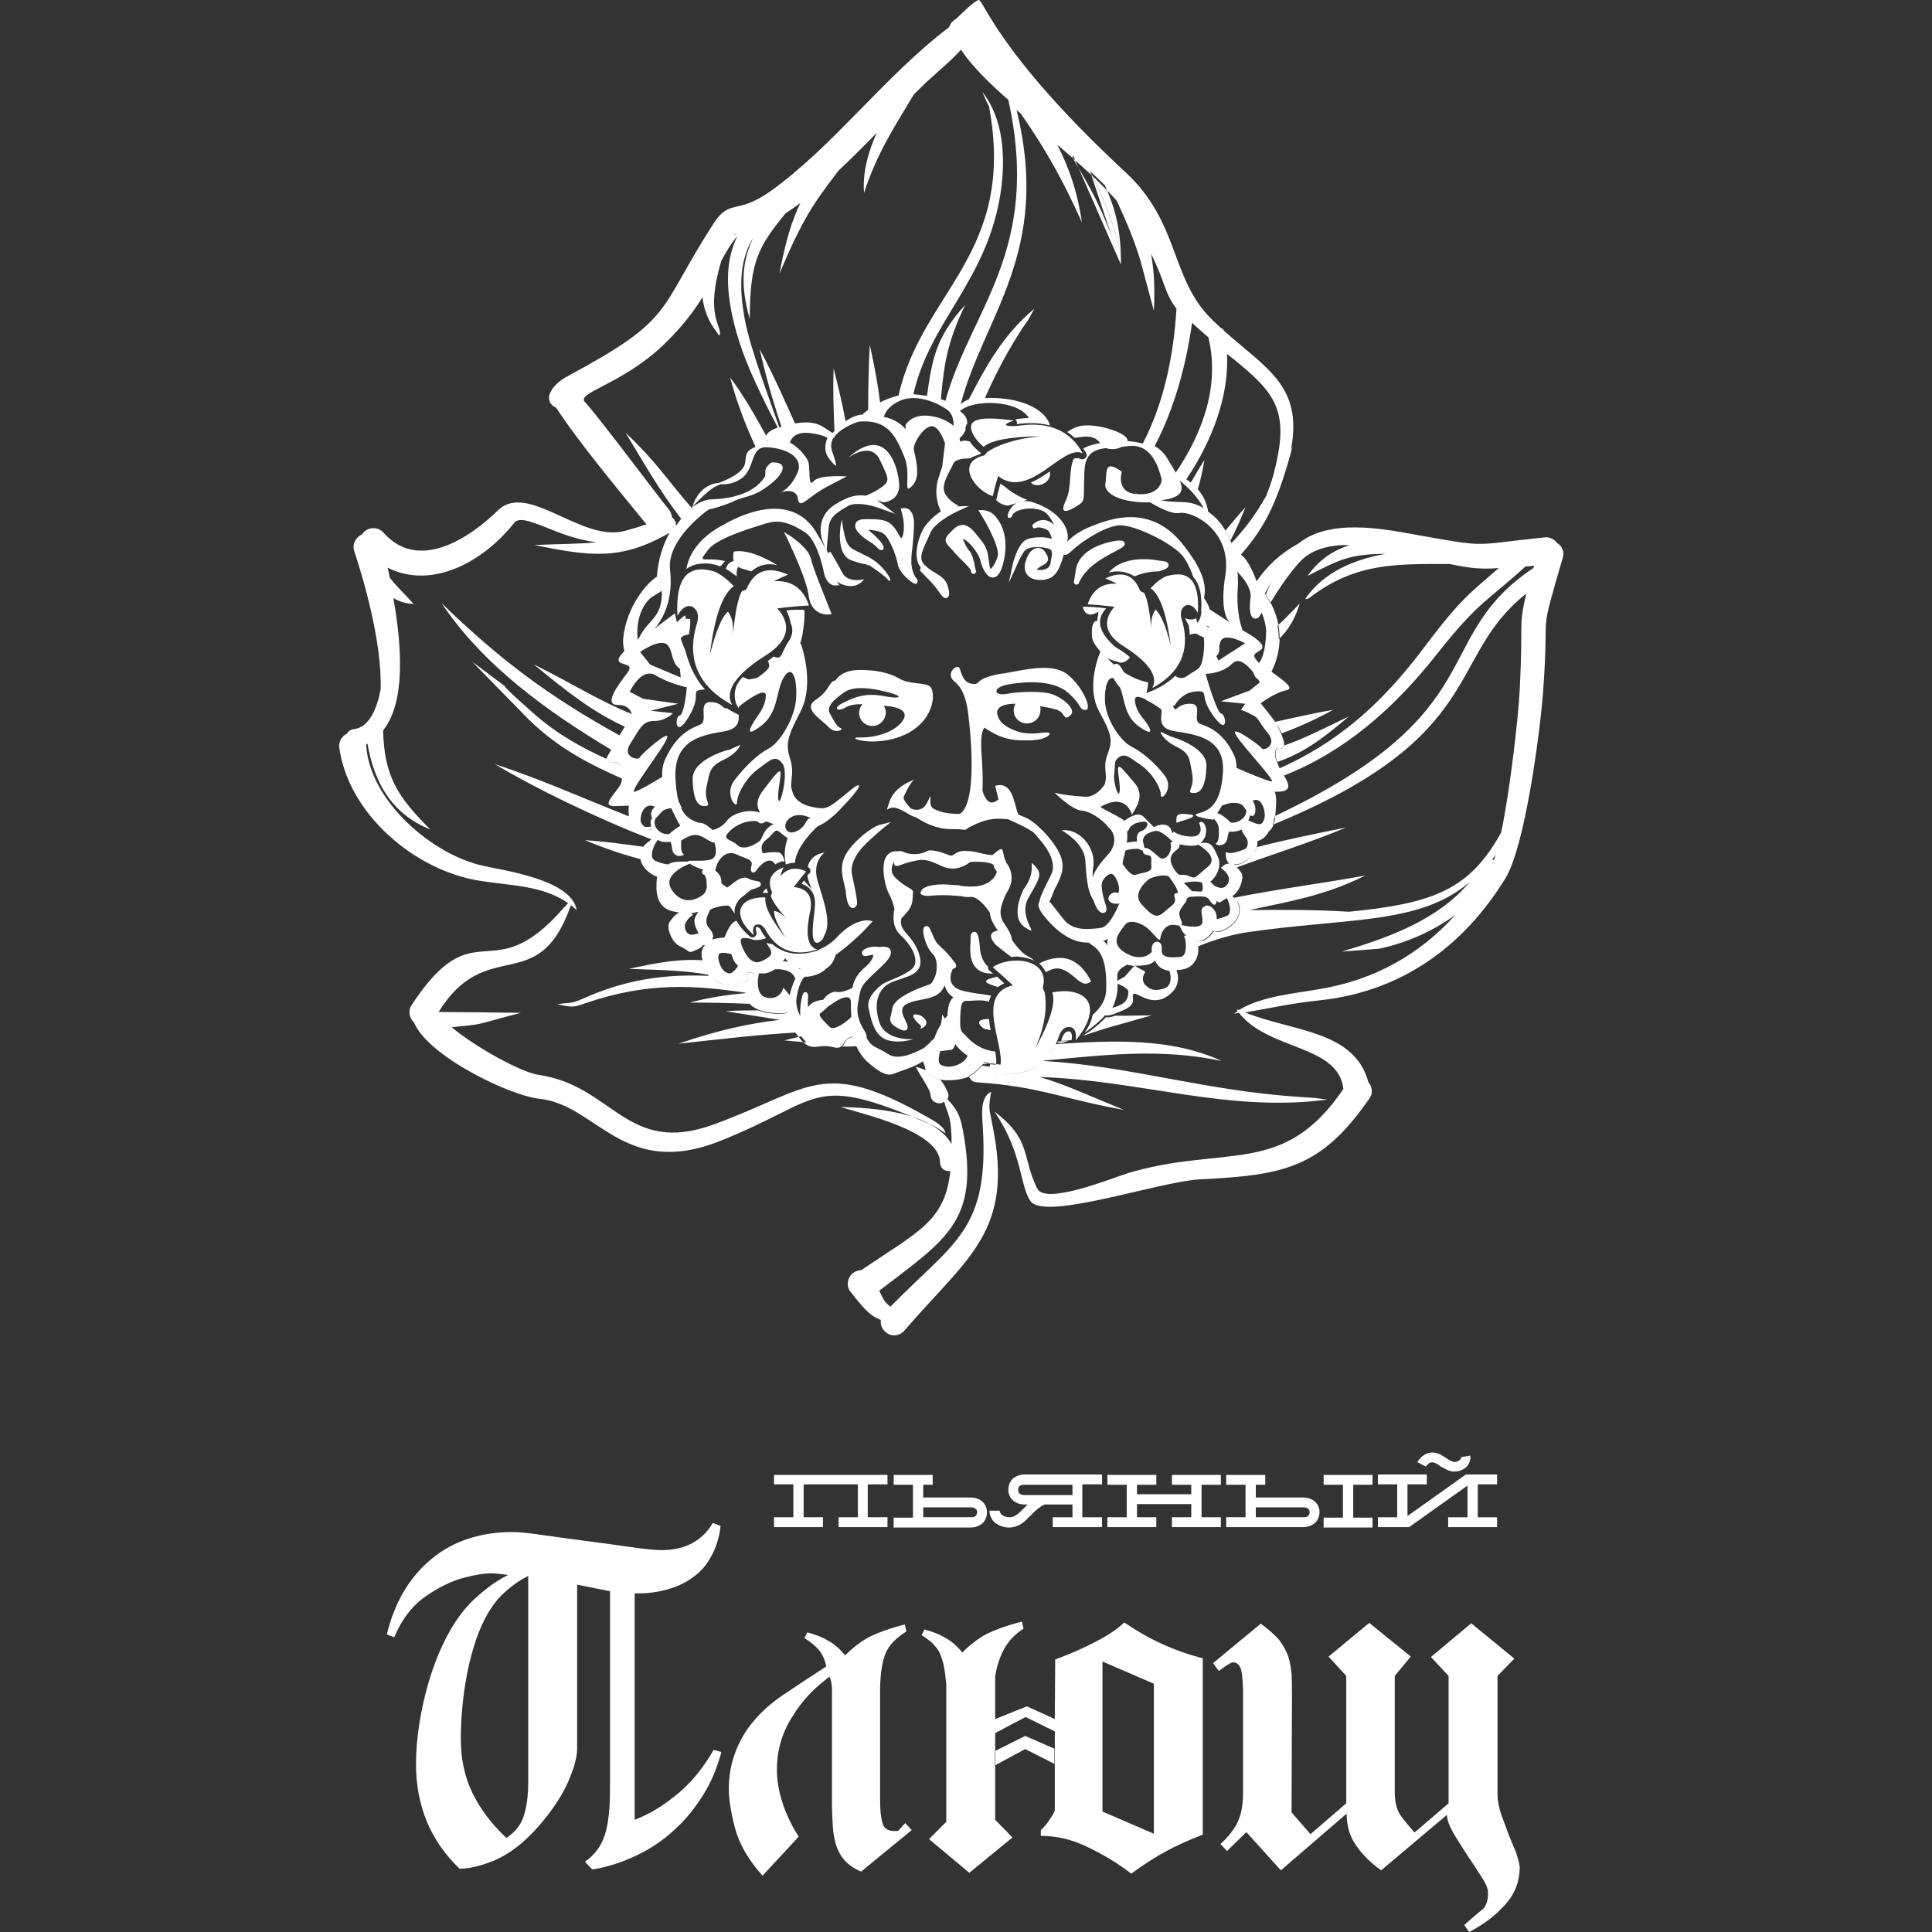 <?xml version="1.0" encoding="UTF-8"?> <svg xmlns="http://www.w3.org/2000/svg" xmlns:xlink="http://www.w3.org/1999/xlink" version="1.1" id="Слой_1" x="0px" y="0px" viewBox="0 0 470 470" style="enable-background:new 0 0 470 470;" xml:space="preserve"><rect x="0" y="0" width="470" height="470" fill="#333333" stroke="none"/> <style type="text/css"> .st0{fill-rule:evenodd;clip-rule:evenodd;fill:#FFFFFF;} .st1{fill:#FFFFFF;} </style> <path class="st0" d="M312.3,181.4c4.9-1.7,9.4-4,15.8-7.1c-6.7,5.8-11.5,9.1-17.5,11.1c-0.6-1.7-0.7-3.6,0.8-3.4 C312,182.2,312.3,181.9,312.3,181.4 M259.9,253.2l-0.9,0.3c-0.6,0.3-1.3,0.3-1.9,0l0.1-0.1L259.9,253.2z M271.3,247.1 c1.7,0,4.3,0,8.9-0.1c-12.6,3.6-9,2.4-16.8,5l0.9-0.6c0,0,0,0.1-0.1,0.1c0.3-0.2,0.7-0.5,1.2-0.8l0.1-0.1l0,0 c1.2-0.9,2.7-2.2,3.6-3.2C269.5,247.6,270.1,247.5,271.3,247.1L271.3,247.1z M196.2,253.6c-1.6-0.2-3.4-0.3-5.4-0.5l0,0 c1.5-0.4,2.9-0.7,4.1-1C195.4,252.7,195.8,253.2,196.2,253.6z M256.8,254c13.8-0.9,28-1.6,40.4,4.1c-15.3-3.2-28.7-1.4-43.2-0.1 C255.1,256.9,256.1,255.6,256.8,254z M363.4,209.2c0.2-0.4,0.3-0.9,0.5-1.4c-0.3,0.5-0.6,0.9-0.9,1.3 C363.1,209.1,363.2,209.2,363.4,209.2z M310.8,152.2c1.6-1.4,3.2-3.1,5.4-5.4c-1.1,3.7-2.8,6.5-5.1,8.7 C311.1,154.4,311,153.3,310.8,152.2z M138.5,93.5c-0.2-0.1-0.4-0.2-0.7-0.2C138.1,93.3,138.3,93.4,138.5,93.5z M179.2,57 c-0.3,0.1-0.6,0.1-0.9,0.1C178.7,57,179,57,179.2,57z M298.1,129.1c1.8-2.2,3.5-4.2,4.9-5.7c-1.1,2.7-2.3,5.5-3.7,8.2 C299,130.6,298.5,129.8,298.1,129.1z M241.2,239.6c0.5,0.2,1.1,0.4,1.6,0.5c0.4-0.3,0.9-0.6,1.5-0.9c-0.5-0.5-1-0.9-1.4-1.3 c-0.1-0.1-0.2-0.2-0.3-0.3C241.5,237.9,238,238.5,241.2,239.6z M223.9,250.1c-0.6,0.6,3.6-0.9,0-3.1c0,0-2.3-0.8-1.6,0.6 C223.1,249.1,224.6,249.5,223.9,250.1z M205.8,207.8c-1.5,2.6-1,5-0.4,7.4c0.2,0.8,0.4,1.5,0.4,2.3c0.3,2.3,0.8,3.4,1.7,3.4 c0.4,0,0.7-0.3,0.9-0.7c0.2-0.4,0.2-1.4-1.1-7.3c-0.7-3,1.6-6,3.6-7.9c2.1-2,3.8-3.4,3.8-3.4l2-1.6l-2.5,0.6 C212.3,201,207.7,204.5,205.8,207.8z M240.5,236.8l1.1,0.1c-0.3-0.3-0.6-0.5-0.9-0.8c-0.3-0.2-0.4-0.6-0.3-0.9c-0.7-0.6-1.8-2-2-4.5 c-0.3-3.7-0.8-4-1.4-4c-0.9,0-0.9,1.2-0.9,1.8c0,0.2,0,0.5,0,0.7C235.9,231.5,235.7,236.4,240.5,236.8z M289,198.1 c0,0-2.8-0.6-2.8,0.9c0,1.6-0.5,1.2,1.7,0.6C290.1,199,291.4,198.2,289,198.1z M266,137.4c1.8-1.4,3.8-2.5,5.2-3.2 c2-1.1,2.6-1.4,2.4-2.1c-0.2-0.6-0.9-0.6-1.2-0.6c-0.1,0-0.2,0-0.4,0c-0.4,0-9.5,1.1-10.3,7.3c-0.2,1.4-0.4,2.2-0.4,2.5 c-0.1,0.3-0.1,0.5,0.1,0.7l0.2,0.2l0.3,0h0c0.4,0,0.6-0.3,0.6-0.5C263.5,139.6,265,138.2,266,137.4z M201.3,149.5l1-0.1l-0.3-0.8 c0-0.1-4.2-10.2-4.7-12.6c-0.6-2.7-4.6-5.2-4.7-5.4l-1.9-1.2l1,2c0,0.1,4.4,9.1,5,13.3C197.2,149.3,200.6,149.5,201.3,149.5z M168.5,189.5c0.1,4.8,1.1,6.7,3,6.6c1.9-0.2-0.4-1.1,0.4-4.8c0.8-3.7,0.7-4.8,4.2-6.5c3.5-1.7,4-3.6,4-3.6l-2.7,1.2 C177.3,182.3,168.4,184.7,168.5,189.5z M293.5,186.4c0.2-4.8-8.6-7.2-8.6-7.2l-2.6-1.2c0,0,0.4,1.9,3.8,3.6c3.4,1.7,3.2,2.8,3.9,6.5 c0.7,3.7-1.6,4.7,0.2,4.8C292.2,193.1,293.3,191.2,293.5,186.4z M258.2,253.2c0.1,0,0.2,0,0.3,0h0.1c0.7,0,1.4-0.1,2.1-0.2 c0,0,0,0,0,0l0,0c0.2-1.1,0-1.9-0.5-2.1c-0.4,0-0.7,0-1,0.3c-0.4,0.3-0.7,0.9-1,1.8c0,0,0,0.1-0.1,0.1 C258.3,253.1,258.2,253.2,258.2,253.2z M297,155.9c1.1-2.1,5.9,0.6,5.9,0.6l-6.5,4.2l-0.5-1.1C297.3,158.2,296.1,157.6,297,155.9z M287,116.9c1,0.9,2,1.7,2.9,2.7c1.1,1.2,2.1,2.5,2.9,4c-3.8-2.2-5.5-1-10.4-1.9C287.4,121.1,288.1,119.5,287,116.9z M218.9,97.5 c3.8-1.7,8.7,0.2,11.4,2.1c1.5,1,1.7,2.7,1.7,4c-1.2-1-2.9-1.9-5-2.3c-5.2-1-6.7,2.1-6.7,2.1l0,1c-1.2-1.4-2.9-2.5-5.3-3 C215.3,100.3,216.4,98.6,218.9,97.5L218.9,97.5z M158.1,145.6c0.4-0.4,2.6-1.6,2.9-1.9c0.2,6.6-3.2,6.9-5.4,11.2 c-0.1,0.3-0.3,0.5-0.4,0.8c0,0,0,0.1,0,0.1c-0.1,0.1-0.1,0.2-0.2,0.3c0.1-0.1,0.1-0.2,0.2-0.3C154.9,154.2,154.7,148.9,158.1,145.6z M155.7,158.6c0,0,5-3.5,6.7-1.7c1.4,1.6,0.8,4.2,3,5.8l0.2,2.1l-7.4-3.1L155.7,158.6z M184.9,204.5c-0.5,0.5-3.8,2.7-5.5,1.1 c-1.7-1.6-4.2-1.2-1.7-3.6c2.5-2.3,6.3-2.7,6.9-1.9c0.3,0.4,1.3,0.2,1.7-0.3c0.5,0.2,1.2,0.4,1.9,0.7c-0.3,0.1-0.6,0.3-0.9,0.5 C185.7,202.1,185.4,204,184.9,204.5z M192.3,198.9c2.4-1.5,5,0.2,5,0.2c-1.4-0.2-0.9,1.9-3.5,3.1 C191.2,203.5,189.9,200.5,192.3,198.9z M159,196.6c-0.3,0.3-0.6,0.8-0.6,1.4c0,0.3,0,0.5,0.1,0.7c0,0.2,0.1,0.3,0.2,0.3 c-0.5,0.5-0.5,1.2-0.3,2.1l-1.2,0.1c-0.1,0-0.6,0-1.2-1c-0.3-0.5-0.2-1.9,0.4-3c0.3-0.5,1-1.4,2.1-1.2c0.5,0.1,0.7,0.2,0.8,0.3 C159.1,196.4,159.1,196.5,159,196.6z M159.4,201c-0.3-0.8-0.1-1.5,0.1-2c0.3-0.2,0.7-0.6,1.3-1.3l0.2-0.2c0.6-0.7,1.6-0.8,2.3-0.9 c0.8,1.8,1.6,3.3,2.2,4.3c-0.9,0.5-1.8,1.2-2.5,1.8c-0.1,0.1-0.1,0.1-0.2,0.2c-0.7,0.1-1.6,0-2.6-0.8 C159.9,201.8,159.6,201.5,159.4,201l0.3,0L159.4,201z M159.6,209.5c-0.4-0.2-0.7-0.4-0.9-0.8c-0.4-1.1,0.4-3,0.8-3.6l0.5-0.8 c0.9,0.6,2.1,0.6,3.1,0.5c0.2,0.4,0.3,0.9,0.4,1.6c0.3,2.7,3.2,1.7,2.8,1.4c-0.5-0.3-0.7-1.2-0.6-3.3c1.2-0.7,3.1-2.2,5.4-0.8 c2,1.2,2.5,1.4,2.7,1.2c0.3,1,1,3.6-0.9,4.2c-1,0.3-2.5,0.3-3.6,0.3c-1.1,0-2-0.1-1.9,0.2H166c-1,0-2.4,0-3.5,0.7 C162,210.2,161,210.1,159.6,209.5z M168.4,227.4c-0.7,0-1.2-0.3-1.5-0.9c-1.1-1.8,1.1-3.5,1.1-3.5l0.6-0.5l-0.5-0.4 c0.1,0,0.1,0,0.2,0c0.5,0,0.9-0.1,1.5-0.3c0,0.1-0.1,0.3-0.2,0.5c-1.2,1.6-0.6,2.8,0.3,4.7c0,0,0,0,0,0.1 C169.5,227.1,168.9,227.4,168.4,227.4z M171.1,217.6c-0.5,0.4-1.9,1.4-3.6,1.4c-1.5,0-2.9-0.8-4-2.4c-0.6-0.9-0.8-1.7-0.6-2.5 c0.6-2,3.4-3.3,3.4-3.3l1.5-0.7c0.9,0.7,2.2,1.1,3.3,1.5c-0.2,0.1-0.3,0.3-0.3,0.4c0,0.1-0.1,0.6,0.5,0.8c0.2,0.1,0.6,0.9,0.6,2 C172,215.5,172,216.8,171.1,217.6z M179.4,235.2c0,0-0.3,0.6-1.3,1.4c-0.2,0.1-0.4,0.2-0.6,0.2c-1,0-2.2-1-2.7-3.3 c-0.1-0.4-0.1-1,0.1-1.4c0.2-0.3,0.7-0.3,1.1-0.3c0.7,0,1.5,0.2,1.5,0.2l0.4,0.1c0.1,0.2,0.2,0.5,0.3,0.8c0.2,0.8,0.7,1.5,1.3,2 L179.4,235.2z M186.5,216.1c-0.4,0.3-0.7,0.7-1,1.1c0.2,0,0.4,0,0.6,0c0.1,0,0.1,0,0.2,0c0.1,0,0.3,0.1,0.4,0.1 c0-0.1,0.1-0.2,0.1-0.3C186.7,216.8,186.5,216.4,186.5,216.1z M192.1,242.1c-0.4-0.5-0.8-1-0.9-1.1l-0.6-0.7l-0.4,0.9 c0,0-0.7,1.6-2.8,1.6c-0.3,0-0.6,0-0.9-0.1c-2.6-0.5-2.1-4.3-2.1-4.5l0.2-1.4c0.5,0,1,0,1.4,0c0.9-0.1,1.8-0.5,2.5-1 c1.3-0.1,4,0.1,4.8,1.9c0,0.1,0.1,0.2,0.2,0.3C192.9,239.4,192.4,240.7,192.1,242.1z M190.4,233.9c0.1-0.1,0.1-0.1,0.2-0.2 c0.2-0.2,0.3-0.4,0.4-0.6c0.2,0.3,0.5,0.6,0.7,0.9C191.3,233.9,190.9,233.8,190.4,233.9z M202.5,250.1c-0.3,0-0.5-0.1-0.7-0.3 l-0.3-0.3c-1-1-2.1-2.1-2.1-2.7c0-0.1,0-0.2,0.3-0.4c0.9-0.7,1.5-1.3,1.8-1.6c0.3-0.2,0.7-0.4,1.1-0.7c1.3-1,4.3-2.6,4.4-0.4 c0,0.7,0,2.1,0.1,3.7C206.2,248.3,204,250.1,202.5,250.1z M235.3,257c-0.6,1.4-2.6,2.5-4.6,2.5c-0.4,0-0.8-0.1-1.2-0.2 c-1.2-0.3-1.4-1.1-0.8-3.6c0.9-0.1,2.1-0.2,2.6-0.3c0.2,0,0.7-0.1,1.1-1.4c0.7,1,1.7,2,3,2.8C235.4,256.9,235.3,256.9,235.3,257z M269.4,230.1c-0.3-0.6-0.6-0.9-0.6-0.9l-0.1-0.1l-0.4-0.1c0.4-0.2,0.8-0.4,1.2-0.6C269.4,228.8,269.3,229.4,269.4,230.1z M276,140.2c2.6-1.1,5-1.2,5.7-1.2h0h0.1l0.1,0c2.4-0.6,2.4-1.3,2.4-1.6c-0.1-0.8-1.1-0.9-2.2-1c-0.2,0-8.3-1.9-12.4,2.9 C271.9,138.7,274,139,276,140.2z M194.3,235.6c0.1,0,0.3,0,0.4,0c0,0.1-0.1,0.2-0.1,0.2C194.4,235.7,194.4,235.6,194.3,235.6z M293.3,152.1L293.3,152.1c0.2,0.1,0.5,0.2,0.8,0.3c0,0.1,0,0.2,0,0.3C293.8,152.5,293.6,152.3,293.3,152.1z M294,155.1 C294,155.1,294,155.1,294,155.1L294,155.1C293.9,155.1,294,155.1,294,155.1z M175.2,137.8c0.1-0.1,0.2-0.2,0.3-0.3l0.9-1 c-5.2-1.2-7,1-4.1-2.8c2-2.6,9.3-4.9,13.2-6.1c0.5-0.2,1-0.3,1.4-0.4c2.6-0.8,5.5,0,9.1,2.4c2.4,1.7,3.9,7,4.4,9.5 c0.6,3.1,2.3,3.3,2.5,3.3l1.3,0l-0.6-0.9c0.5,0.3,1,0.6,1.7,0.8c3.4,1.1,4.9-1.4,4.9-1.4s-3.9,1.1-5.3-1.6c-1.4-2.7-2.9-5.1-2.9-5.1 s-0.2,0.1-0.5,0.4c-0.1-0.2-0.2-0.5-0.4-0.8l0.5-5.5c0.2-2.6,2.1-3.7,4.7-5.2c0.6-0.4,1.5-0.5,2.5-0.5c2.4,0,5.1,1,5.1,1l3.9,1.4 l-3.3-2.5c-0.4-0.3-0.8-0.5-1.1-0.8l1.5,0.5c0,0,4.4-0.2,3.8-5c-0.5-4.8-3.7-13.7-12.4-5.8c0,0,5.5-4.2,7.7,0.4 c2.2,4.6,2.6,5.2,0.5,6.7c-1.5,1.1-3.2,1.8-3.9,2.1c-0.4-0.1-0.9-0.1-1.3-0.1c-1.8,0-3.7,0.7-6.1,2.2c-5.3,3.3-3.1,8.9-3.1,8.9 l0.8,2c-0.6-1.2-1.4-2.5-2.4-4.2c-4.4-7.2-13-7.5-24-0.9c-5.2,3.2-7.1,7.1-7.5,9.9c0.7-0.5,1.5-0.9,2.4-1.1 C171.4,136.9,173.3,137,175.2,137.8z M189.1,137.5c-3.5-2.2-7.8-3.9-10.6-3.3c0,0-0.3,1.2,0,2.3c-0.6,0.1-1.1,0.4-1.4,0.8 c-0.2,0.3-0.4,0.7-0.5,1.1c0.9,0.5,1.7,1.1,2.6,1.8c0-1,0-1.8,0.4-2.3c0.2,0.1,0.5,0.3,0.8,0.4c0.6,0.2,1.4,0.4,2.4,0.7 C184.6,137.4,186.7,136.9,189.1,137.5z M240.6,247.9c-0.6,0-3.6,0-1.9,1.8c0.6,0.6,1.1,0.8,1.5,0.7c0.2,0.1,0.5,0.2,0.8,0.2 C240.8,249.7,240.7,248.8,240.6,247.9z M251.6,233.7c-0.5-0.5-1-0.8-1.6-1.1c-1.4-0.7-2.9-2.6-3.8-3.9c-0.1-1.1-0.7-2.3-2-4.2 c-1.5-2.3-0.5-4.4,0-5.8c0.1-0.2,0.2-0.4,0.2-0.5c0.1-0.3,0.3-0.6,0.5-1c0.5-0.9,1.2-2,1.2-3.6c0-2.2-1.2-3.6-1.3-3.7 c-0.1-0.3-0.2-0.7-0.4-1c-0.6-1.9-0.2-3-1.7-1.9c-1.6,1.1-0.7,1.1-2.4,0.9c-1.7-0.2-3-0.9-5.6-0.9c-2.6,0-2.5,1.6-3.9,1 c-1.3-0.5-4.4-1.6-5.4-0.9c-0.9,0.6-3.4,1.1-5.5,0.2c-0.6-0.3-1-0.3-1.4-0.2c-5.4-0.5-3.4,8.3-2.2,10.4c0.5,0.9,1,2.3,1.3,3.6 c-0.4,1.8-0.5,4.5,1.4,6.3c3.1,2.9,5.1,6.8,2.5,8.6c-2.6,1.9-5.9,2.6-7.2,3.7c-1.3,1.1-3.5,3.1-3,5.5c0.5,2.4,1.2,6.3,4,7.6 c2.9,1.3,6.9,0,6.9,0c0,0-6.6,0.5-8.2-3.9c-1.5-4.4-0.7-8.3,2.8-9.9c3.5-1.5,8.2-1.7,6.9-6.5c-1.3-4.9-5-5.8-4.5-8.7 c0-0.1,0.1-0.3,0.1-0.4c0.3-0.3,0.6-0.6,1-1.1c2.1-2.2,1.6-3.7,1.8-5c0.2-1.3-1.3-0.9-4.2-3.7c-1.4-1.3-1.1-2.8-0.4-4 c0,0.1,0,0.1,0,0.2c0,1.8,1.8,0.3,4.2-0.2c2.4-0.5,3.2-0.9,7.2,1c3.9,2,7.1-0.9,7.1-0.9c1.3-0.1,4.5-0.2,5.7,0.7 c0,0,0.1,0.1,0.1,0.1c-0.1,0.3,0,0.6,0.4,1.1c0.1,0.1,0.2,0.3,0.3,0.5c-0.1,0.4-1.2,4.5-8.8,3.4c-0.1,0-0.2-0.1-0.3-0.1 c0,0-0.5-0.1-1.4-0.1c-1.9-0.2-3.5-0.2-4.8,0c-0.7,0.1-1.3,0.2-1.7,0.4c-0.1,0-0.2,0.1-0.2,0.1c-0.6,0.2-1,0.5-1.1,0.8 c-0.7,0.8-0.1,1.5,2.3,1.3c3.3-0.3,5.8,0,7,0.1c0.1,0,0.2,0,0.3,0c0.9,0.2,1.5,0.3,2.2,0.2c1.3-0.2,3,1.2,4.8,3.8 c0.1,1.7,1.1,3.1,1.8,4.2l0.2,0.2c-1,0.1-1.4,0.5-1.6,0.8c-0.3,0.7,0,1.5,1.1,2.7c0.1,0.1,2,1.6,3.7,2.9c0.4,0,0.9-0.1,1.3-0.1 C248.8,232.8,250.3,233.1,251.6,233.7L251.6,233.7z M254.4,236.5c0.8-0.4,1.7-0.9,2.7-0.9c0.3,0,0.6,0,0.9,0.1 c1.5,0.4,2.7,1.4,3.6,2.2c0.9,0.8,1.7,1.4,2.5,1.4c0.3,0,0.6-0.1,0.8-0.2l0.5-0.3l-0.2-0.5c-0.1-0.2-2.1-4.3-5.8-5.1 c-2.1-0.5-4.9,0.2-6.6,1.2C253.5,235,254,235.7,254.4,236.5z M250.8,117.4c1.4,1.6,5.2,0,4.6-2.7 C253.9,115.7,252.4,116.7,250.8,117.4z M181.5,236.3L181.5,236.3c0.7,0.2,1.5,0.4,2.3,0.5l0,0C183,236.8,182.3,236.6,181.5,236.3z M173.6,238c1,1.3,2.4,1.5,3.5,1.5c0.7,0,1.5-0.1,2.4-0.2l0.7-0.1c1-0.1,1.6-0.5,1.8-1.1c0.2-0.6-0.1-1.2-0.5-1.8 c1,1.5,0.7,2.7-1.3,2.9C177.8,239.5,175.1,240.1,173.6,238z M159.2,203.5c0.1,0.1,0.2,0.2,0.2,0.3l0,0 C159.3,203.7,159.3,203.6,159.2,203.5z M154.8,201.9c0.5,0.4,1,0.6,1.4,0.6c0.6,0,1.1-0.2,1.2-0.3l1.1-0.6l0,0.1l-1.1,0.5 C156.7,202.6,155.6,202.7,154.8,201.9z M148.1,185.4c0.1,0.1,0.3,0.2,0.7,0.1c1-0.3,1.9,0.2,2.4,1c-0.6-0.8-1.4-1.2-2.4-1 C148.5,185.6,148.2,185.6,148.1,185.4z M186.4,106.9c0.1,0.1,0.2,0.2,0.3,0.4l0,0C186.5,107.2,186.4,107,186.4,106.9z M300.2,218.4 c-0.1-0.1-0.3-0.3-0.4-0.4c1.1-0.7,1.9-2.1,2.2-3.3c0.2-0.7,0.4-1.6,0-2.3c-0.3-0.5-0.7-1-1.1-1.4c8.7-3.2,17.5-5.9,26.6-9.7 c-7.8,1.6-14.9,3-21.8,4.8c-0.4,1.4-1.5,2.7-3,3.6c-0.9,0.5-1.7,0.8-2.4,0.7l-0.1-0.1c0.1,0,0.2,0,0.3,0c0.6,0,1.3-0.2,2.2-0.7 c1.9-1.1,3.1-2.7,3.2-4.4c0-0.2,0-0.4,0-0.6c0.8-0.2,1.9-0.7,2.8-2.4c0.6-0.4,1.3-1.4,1.5-3.4c0.4-3.9,0.3-5.3-0.1-6.2 c0.5,0,0.9,0,1.3,0c4.1-0.4,0.8-3.7-0.1-5.7c-0.9-1.9-1.8-5.1,0.2-4.9c2.1,0.3,0-4-0.7-5.3c-0.1-0.2-0.3-0.5-0.5-0.8 c0.2,0.3,0.4,0.6,0.6,0.8c0.2,0.4,0.6,1,0.9,1.7c4.1-1.5,8.1-3.3,12.5-5.7c-4.9,0.8-9.4,1.9-14.1,2.9c-1.3-1.8-3.5-4.5-3.5-4.5 s3.3-2.6,6.3-3.2c2.1-0.4-1-2.5-3.7-4.5c1.4-2.7,4.5-10.6-1.9-19.5c0.1,0.2,0.2,0.3,0.3,0.5c0.5-1,1.1-2,1.7-3 c-0.6,1.1-1.1,2.2-1.5,3.4c0.4,0.6,0.8,1.2,1.1,1.9c2.2-3.6,4.7-7.3,7.2-10c3-3.2,7.4-4.2,12.1-4.1c-3.9,1.3-7.4,3.5-10.2,7.5 c8.5-4.4,10.5-5.2,19.1-5.4c-7.8,1.4-15.1,4.4-19.7,11c0.5,0.1,0.7,0,1.1-0.3c11.1-8.5,20.8-8.2,34-8.2c5.4,1.1,7.6,1.3,12,1 c-6.6,5.8-8.9,7-18,19.1c-10.7,14.3-21.4,23.4-35.3,29.6l0.1,0.2c0.2,0.5,0.6,1,0.9,1.6c14.7-5.8,26.6-16.1,37.2-29.5 c10.3-13.1,12.7-13.2,21.6-21.4c0.7,0,1.4-0.1,2.1-0.2l-0.2,0.6c-25.5,17.1-9,34.8-62.8,60.3L310,199c-0.1,0.6-0.2,1.1-0.3,1.6 c52.6-21.6,41.9-40.6,61.6-56.2c-2,8.4-0.7,6.6-1.6,23.5c-0.3,6-2.2,23.5-4.5,34.6c-7.7,14-16.6,17.3-37.1,19.3 c-7.9-0.5-16.1-0.5-24.2-0.4c9.6-2.1,18.2-3.4,28.2-8.4C321.7,214.9,310.6,216.3,300.2,218.4z M291.1,229l-0.1-0.1 c0.1,0,0.3,0.1,0.4,0.1c0.3,0,0.7-0.1,1-0.2c1-0.4,2-1.2,2.7-2.4c0.3,0.1,0.6,0.2,1,0.2c0.6,0,1.3-0.2,2.2-0.7 c1.9-1.1,3.1-2.7,3.2-4.4c0-1-0.3-1.9-0.8-2.7c1.8,2.3,0.8,5.4-2.3,7.2c-1.1,0.6-2.2,1-3.1,0.5c-0.7,1.1-1.7,2-2.7,2.4 C291.8,229,291.6,229,291.1,229L291.1,229z M270.7,232.8L270.7,232.8C270.7,232.8,270.7,232.7,270.7,232.8 C270.7,232.7,270.7,232.7,270.7,232.8z M272.7,244.4c-0.8,0.4-1.5,0.6-2.1,0.8c1-1.9,1.3-4,1.3-5.9c0.9,0.4,2.1,1,2.6,1.7 C274.4,241.1,274.9,243.3,272.7,244.4z M273.6,237.6l-1.8,1c0-0.3,0-0.5,0-0.8c0.2,0.5,0.2,0.6,0,0.1c0-0.1,0-0.2,0-0.3 c0-0.1,0-0.1,0-0.2c-0.1-1.6,2.2-2.6,2.4-2.7c0.5,0.1,1.1,0.2,1.7,0.3L273.6,237.6z M283.1,240.5c-2.4,0.7-3.3,0.2-4.4-0.8 c-1.1-1-0.6-2.6-0.2-3c0.4-0.4-0.8-0.8-0.8-0.8l-1.7-1c0.8,0.1,1.7,0,2.6-0.1c1.2-0.2,1.9-0.6,2.4-1.1c0.6,1.4,1.6,2.2,3.5,2.5 C285,237.8,285,240,283.1,240.5z M288.3,228.4c0.2,0.8,0.4,2.9-0.3,3.9c-0.2,0.3-0.6,0.5-1,0.5c-0.5,0-0.9,0.1-1.4,0.1 c-1.4,0-2.3-0.2-2.7-0.7c-0.2-0.2-0.3-0.6-0.3-1.1c0.1-0.8,0-1.3-0.4-1.7c-0.4-0.5-1.1-0.4-1.6,0.1c-0.4,0.5-0.5,1.2-0.4,2.1 c-1,1-3.2,2.2-6.6,0.1c-3.8-2.4-1.1-5,0-6.6c1.1-1.7,4.2-0.6,6,1.1c1.8,1.8,2.5,3.1,2.7,2c0.1-1.1,1.1-3.4,3.2-3.2 c0.6,0.1,1.1,0.1,1.4,0.2l0.6,1.1c0,0.1,0.4,0.7,1.1,1.4l-0.6-0.1L288.3,228.4z M274.2,202.2c0.2,0,0.3-0.1,0.4-0.4 c0.6-1.4,2.4-1.9,3.8-1.9c1.4,0,0.6,1.9-0.8,2.3c-1.4,0.5-1,2.5-1,2.5c0,0-1,0-2.5,0.3C274.2,204.6,274.3,203.5,274.2,202.2 L274.2,202.2z M286.9,205.4c2.1,0.4,3.6,0.5,4.6,0.1c1.2,0.7,5,3.2,2.3,5.4c-3.2,2.6-2.9,3-4.6,2.2c-0.7-0.3-1.6-0.3-2.4-0.3 c-0.6-0.5-1.4-1.4-1.9-2.9C284.1,207.1,287.4,206.9,286.9,205.4z M292.2,216.9c-1.2-0.1-2.2-0.1-2.2-0.1l-2-2c0,0,2.5-0.7,4.4-0.1 C292.6,215.4,292.8,216.7,292.2,216.9z M285.7,218.1c0.6,1.7-0.5,2-2.3,3.6c-1.8,1.7-2.8,1.5-5.6-1.6c-2.8-3,1.8-6.3,1.8-6.3 c1.5-0.7,3.8-1.2,4.8-0.5c1.2,1.7,2,2.8,2.2,4C286,217.2,285.5,217.4,285.7,218.1z M283.6,208.6c-1.3,0.8-1.4-0.1-3.7-1.8 c-0.7-0.5-1.2-0.6-1.5-0.5c0-0.2-0.1-0.5-0.2-1c-0.9-2.6,2.7-3.1,2.7-3.1c1.3-0.6,4.3,2.5,4.3,2.5c0,0,0,0,0.1-0.1c0,0,0,0,0.1,0.1 c-0.4,0.1-0.8,0.4-0.6,0.6C285,205.6,284.9,207.8,283.6,208.6z M277,206.5c0,0,0.6,0.4,1,0.4c0,0.5,0.3,1,1,1.1 c1.6,0.1,0.9,1.1,1.1,2.7c0.2,1.6-2,1.5-3.8,2.1c-1.1,0.4-2.4-1.5-3.2-2.6c0-0.6,0.2-1.3,0.4-2.1c0.1-0.4,0.2-0.8,0.3-1.2 C275.2,206.4,277,206.5,277,206.5z M299.1,222.1c-0.1,0.4-0.4,0.7-0.9,0.8c-0.9,0.4-1.7,0.6-2.2,0.7c0-0.7-0.1-1.4-0.4-1.9 c-0.7-1.2-1.5-1.4-1.9-1.4c-0.4,0-0.7,0.2-1,0.4c-0.3,0.3-0.5,0.8-0.4,1.3c0,0.2,0.1,0.4,0.1,0.7c0.1,0.7,0.3,1.6-0.1,2.2 c-0.5,0.6-1.9,0.7-4.1,0.3l-0.9-0.2c0.4-0.1,0.3-0.5-0.2-1.7c-0.9-2.2,1.6-3.4,1.6-4.6c0,0,0,0,0-0.1c0.3-0.2,0.6-0.4,0.6-0.4 c0,0,2.7-0.3,4,0c0.4,0.2,0.7,0.4,0.7,0.4c0,0.1,0.1,0.1,0.1,0.2c0.4,0.6,1.6,2.4,1.9,0.3c0.2,0.3,0.4,0.4,0.6,0.4 c0.3,0,0.6-0.2,1-0.5c0.2-0.2,0.5-0.3,0.9-0.5C298.9,219.4,299.5,221,299.1,222.1z M303.4,205.9c-0.2,0.4-0.4,0.7-0.9,0.8 c-2.5,1-3.5,0.8-3.5,0.8h0l-0.8-0.2l0,0.9c0,0.5,0.2,1.4,0.9,1.9c-0.1,0-0.2,0-0.3,0c-0.4,0-0.9,0.2-1.2,0.5l-0.6,0.5l0.6,0.5 c0.1,0.1,2.2,1.7,1,3.5c-0.4,0.6-0.9,0.9-1.5,0.9c-0.8,0-1.6-0.5-1.6-0.5l-0.4-0.3c-0.2-0.3-0.4-0.5-0.7-0.7c1.5-1.1,2.9-3.8,1.9-6 c-1.2-2.8-1.7-3.8-4.2-3.4c0.3-0.3,0.6-0.7,0.9-1.2c1.1-2.2-0.2-4.8-1.3-3.7c0,0,1.5,3.1-1.5,3.3c-3,0.1-4.7-1.2-4.7-1.2 s-0.1,0.2-0.3,0.4c-0.1-0.3-0.2-0.6-0.3-0.9c-1.1-2.3-4.2-0.6-4.2-0.6c0,0-0.6-0.6-2.5-2.5c-1.3-1.3-3.5,0.1-4.7,1 c-0.3-0.6-5.3-2.9-5.8-3.4c4-2.3,5.9-1,6.9,0.3c0.6,0.9,0.8,1.7,0.8,1.6c0.2-0.8,3.5-4.3,0.7-7.6c-2.8-3.3-3.5-4.3-4-4 c-0.5,0.3,0.7,4.9,0.2,6.3c-0.3,0.8-1.1-1.4-1.3-3.8l0.3-3.8c0.1-0.2,0.2-0.4,0.3-0.5c1.7-2,3-0.7,5.9,1.3c2.9,2,4.9,5.6,4.9,7.3 c0,1.7,3.3-1.7,0.9-4.8c-2.4-3.1-5.5-5.7-8.1-7c-2.6-1.3-6.3-6.7-6.4-11.2c-0.1-3.5,0.8-5.9,2.1-5.4c0.3,0.6,0.8,1.4,1.6,2.3 c1.2,3,0.9,6.9,4.8,9.6c4.3,2.9,2-0.6,1.1-1.7c-0.9-1.1-2.3-2.9-2.3-5c0-1.1,1.3-0.7,2.7,0c0,0,0,0.1,0,0.1l1.2,0.6 c1,0.6,1.9,1.2,2.3,1.5c1.1,0.8-1.8,4.6,3.5,5.5c5.3,0.8,12.3,1.7,11.7,10.1c-0.6,8.4-3.7,9.2-6.1,9.9c-2.3,0.7,3.7,1.5,3.7,1.5 s0.1-0.1,0.2-0.2c0.5,0.5,1.2,1.3,1.2,2.6c0.1,2.2-0.2,3.1-0.7,3.4c-0.5,0.3,2.5,1.2,2.8-1.4c0.1-0.7,0.3-1.2,0.4-1.5 c0.9,0.1,2.1,0,3-0.5c0.2,0.6,0.6,1.2,1,1.8C303.5,204.1,303.7,205.1,303.4,205.9z M271.1,186.4c0.1-0.5,0.2-0.9,0.3-1.2 C271.3,185.4,271.2,185.8,271.1,186.4z M298.7,195.5c0,0,0.7-0.2,1.6-0.2c0.8,0,1.8,0.2,2.3,1l0.2,0.3c0.1,0.2,0.3,0.4,0.4,0.5 c0,0.7-0.2,1.5-1.1,2.2c-1,0.8-2,0.9-2.7,0.8c-0.1-0.1-0.1-0.1-0.2-0.2c-0.8-0.8-2-1.8-3.1-2.1c0.4-0.5,0.8-1.2,1.3-2l0,0.1 L298.7,195.5z M306.5,200.5c-0.7,0-1.4-0.3-2.1-0.6c-0.3-0.1-0.5-0.2-0.7-0.3c0.2-0.5,0.3-0.9,0.4-1.3c0.2,0.2,0.3,0.2,0.5,0.2 c0.8,0,0.8-1.2,0.8-1.7c0-0.8-0.3-1.4-0.6-1.9c0,0,0-0.1-0.1-0.1c0.1-0.1,0.3-0.1,0.6-0.2c1-0.2,1.6,0.8,1.9,1.4 c0.3,0.7,0.4,1.4,0.5,2.1C307.7,199.2,307.3,200.4,306.5,200.5z M304,168l-7,2.6l5.9,0.6l-1,1.5c0,0,0.9,0.2,3.1,1.4 c1.4,0.8,0.8,1,3.4,4.2c2.5,3.1-1.1,4.4-1.4,3.8c-0.3-0.6-7.4-5.8-6.5-3.6c0.9,2.1,10.2,11.8,8.8,11.6c-1-0.1-5.8-2.1-8.5-3.3 c0-1-0.1-2-0.5-2.9c-2.6-5.7-6.1-7-8.3-7.8c-2.2-0.8,1-5-2.6-4.9c-3.5,0.1-3.2,2.6-4.1,0.5l0.4,0c0,0,1.6-3.2,5.2-3.5 c3.6-0.2,0.5,0.8,4.3,6c3.8,5.2,3-0.6,1.9-0.6c-1,0-3.5-8.5-3.8-9.6c0,0,0.1-0.1,0.1-0.1c0.8,0,4.1-0.2,6.4-2.5 c1.6-1.6,3.7,0.4,5.1,2.2c0.2,0.7,0.6,1.4,1.2,1.7c0.2,0.4,0.4,0.7,0.4,0.7L304,168z M200,228.6c-1.3,1.4-2.3,0.9-2.3-1.8 c0-3.2,0.8-6.1,0.5-8.1c-0.1-0.8-0.4-1.4-0.8-2c-0.6-0.8-1.4-1.4-2.4-1.7c0.2-0.3,0.4-0.5,0.6-0.8c0.2,0.3,0.4,0.5,0.6,0.7 c0.5,0.6,0.9,1,1.3,1.4c-0.6-1.2-0.9-2.3-1.1-3.3c0.2-0.2,0.3-0.4,0.5-0.5c0.4-0.4,0.3-1.1-0.1-1.4c-0.1-0.1-0.2-0.1-0.3-0.2 c0.4-1.9,1.9-3.2,4.1-3.5c0,0-3.1,2.1-1.7,6.9c1.4,4.7,3.6,10.3,1.5,13.5C200.3,228.3,200.1,228.5,200,228.6z M306.3,161.3 c-2-2.1-1.2-2.1,0.4-3.2c1.6-1.1-1.7-3.3-4.3-4.7c0,0-0.1,0-0.1,0c-0.8-2.2-1.5-5.6-1.2-10.3c0.1-0.9,0.1-1.8,0-2.7 c0.1-0.2,0.1-0.3-0.1-1.2c0,0,0-0.1,0-0.1c1.5,1.5,3.6,4.1,3.2,6.5c-0.2,1.6-0.3,3.6,0.4,4.5c0.2,0.2,0.5,0.4,0.8,0.4 c0.4,0,0.9-0.2,1.4-1.2c0.1-0.1,0.1-0.3,0.1-0.4c0.7,1.8,1.2,3.7,1.1,5.2C307.9,158.1,307,160.4,306.3,161.3z M239.2,124.1l-1.2,0 l0.6,1c1.9,3,4.7,8.5,4.1,10.3c-0.6,1.9-1.5,2.9-1.7,3c0,0-0.2-0.2-0.3-0.9l-0.1-0.9c-0.3-2.3-0.5-3.4-2.1-5.4l-0.5-0.6 c-1.1-1.4-2.3-2.9-3.8-2.9c-0.8,0-1.6,0.4-2.4,1.2c-2.1,2-2.3,2.6-0.7,4.3c0.3,0.3,0.6,0.6,1,1.1c0.8,0.9,1.5,1.6,2.2,2.3 c0.9,0.9,1.7,1.7,1.9,2.2l0,0.1c0,0.2,0.1,0.7,0.6,0.7h0h0.3l0.2-0.2c0.2-0.2,0.2-0.4,0.1-0.6c0-0.1,0-0.2-0.1-0.3 c-0.4-2.4-0.9-3.8-1.4-4.4c-0.7-0.7-1.5-2.4-1.6-3c1.3,0.4,3.9,3.5,4.3,5.6c0.3,1.2,1.3,3.8,2.9,3.8c1.2,0,2.1-1.3,2.7-4.1 c0.9-4,0.3-7.8-1.6-10.2C241.8,124.9,240.5,124.2,239.2,124.1z M211.6,131.8c0.9,0.5,1.6,1.2,2,1.6c0.3,0.3,0.5,0.4,0.7,0.4h0.4 l0.2-0.3c0.2-0.4,0-0.6-0.3-1.2c-0.8-1.2-1.9-2.1-2.9-3c-0.2-0.1-0.3-0.3-0.5-0.4c1.1,0,2.9,0.3,3.7,0.9c1.5,1,3.1,5.3,3.5,7.4 c0.3,2.2,3.6,4.8,4.2,4.8l0.4,0l0.2-0.4c0.1-0.2,0.1-0.5-0.2-0.8c-0.5-0.5-1.3-2.3-1.3-4c0-0.9,0-1.6,0.2-3c0.1-1.1,0.3-2.6,0.4-4.9 c0.2-2.3-0.1-3.9-0.9-4.7c-0.5-0.6-1.1-0.6-1.4-0.6l-0.9,0.1l0.2,0.7c1.1,3.6,0.4,6.3,0,6.5c0,0-0.3-0.1-0.7-0.9 c-1.8-3.4-3.4-3.7-7.3-3.7h-0.7c-0.6,0-2.2,0-2.5,1.2C207.5,129.4,211.5,131.7,211.6,131.8z M211.3,137.4c2.4,1.6,4,2.8,4.6,3.5 c0.3,0.4,0.5,0.4,0.5,0.4c0.1,0,0.2-0.1,0.2-0.2c0.1-0.5-2-3.9-5.5-5.7c-0.7-0.3-1.3-0.6-1.8-0.9c-2.9-1.3-3.5-1.6-4.4-7.2l-0.1-0.9 l-0.2,0.9c-0.1,0.3-1.4,7.6,2.5,9c1.9,0.7,3.2,1,3.8,1C211,137.6,211.2,137.6,211.3,137.4z M249.5,225.7c4,2.5-2.1-2.3,0.7-7.3 c2.9-5,3.4-5.8,1.5-7.8c-1.8-2,0.9,1.1-2.8,5.9C249,216.5,245.4,223.2,249.5,225.7z M278.3,144.2c0.8,1.4,1.4,4.4,1.8,9 c-0.2-2.2,0.2-3.8,1-4.9c1.2,1,2.5,3.9,3.7,8.7c-1-7.7-2.6-12.3-4.9-13.9c1.3-1.4,2.6-2.4,3.8-2.9c5.6-1.7,8.2,1.2,7.7,8.9 c-0.8-1.5-1.8-2.1-2.8-1.9c-1.4,0.7-1.7,2.1-0.9,4.2c1.8,7-0.6,12.3-7.4,16c1.6-2.9-0.9-6.4-7.3-10.4c-4.2-2.8-4.8-6-1.9-9.4 c-2.6-0.3-4.8-0.5-6.5-0.6c1.2-3.6,3.6-5.2,7.1-5c-0.9-0.5-1.9-0.9-2.8-1.3c4.1-1.9,6.9-0.9,8.4,2.9 C277.5,143.9,277.9,144.1,278.3,144.2z M180.5,143.8c-1,1.7-1.7,5.3-2.2,10.8c0.2-2.6-0.2-4.5-1.2-5.8c-1.5,1.2-2.9,4.7-4.4,10.4 c1.1-9.2,3.1-14.7,5.8-16.6c-1.6-1.7-3.1-2.8-4.5-3.5c-6.7-2.1-9.7,1.5-9.2,10.7c1-1.8,2.1-2.6,3.4-2.3c1.7,0.8,2,2.5,1.1,5 c-2.2,8.3,0.8,14.6,8.8,19c-1.9-3.5,1-7.6,8.7-12.4c5-3.4,5.8-7.1,2.3-11.1c3.1-0.4,5.7-0.6,7.7-0.7c-1.4-4.2-4.3-6.2-8.5-5.9 c1.1-0.6,2.2-1.1,3.4-1.6c-4.9-2.2-8.2-1-10.1,3.5C181.4,143.5,181,143.7,180.5,143.8z M254.1,241.3c1.3,6.4-2.2,13.7-2.5,14.2 c3.8-6.8,5.3-11.5,4.4-14.1c1.9-0.3,3.5-0.4,4.8-0.1c5.5,1,5.8,5.9,0.9,11.8c0.2-1.7-0.1-2.8-1.1-3.2c-1.5-0.3-2.6,0.6-3.2,2.8 c-2.7,6.7-7.8,9.5-15.4,8.4l-0.1,0c5.1,0.7,9.1-0.3,12-3c21.5,1.3,39.1,7.3,62.9,8.8c4.5,0.3,1.6,0,6.1,0.6 c-24.4,3.2-45.2-4.7-70-5.5c6.2,1.8,11.2,4.2,20.5,8l0,0c-14.7-2.6-20.4-5.7-35.7-6.7c-1,0-1.8-0.7-2-1.6c1.3-0.6,2.3-1.6,3-2.5 c0.7,0.1,1.4,0.2,2,0.3c0.1-0.2,0.1-0.5,0.3-0.7c-0.5,0-0.9,0-1.4,0.1c-0.2,0-0.4,0-0.5-0.1c0.1-0.1,0.2-0.3,0.3-0.4 c0.5,0.1,1,0.2,1.5,0.3c0.1,0,0.2,0,0.4,0l2.1,0.3c0.8-5.2-6.1-17.2,3-19.3c-1.9-1.8-3.6-3.3-4.9-4.4c4.3-3,14-2.1,12.2,4.9 C253.7,240.6,253.9,240.9,254.1,241.3z M240.1,110c4.8-3.3,13-3.9,13.5-3.9c-7.8,0.1-12.5,1-14.3,2.6c-1.3-1.1-2.1-2.1-2.6-3.1 c-2-4,2.3-4.3,10-3.3c-4.6,1.5,0,1.5,1.6,1.2c7.1-0.9,12.2,1.4,15.1,6.8c-4.8-2.5-12.9,11.5-20.6,5.5c-0.6,2-1,3.6-1.3,4.9 c-4.7-1.6-9-8.3-2.1-9.9C239.7,110.6,239.9,110.3,240.1,110z M187.5,217.9c0.3,1.2,1.6,3,3.9,5.7c-1.1-1.2-2.1-1.9-3.1-2 c-0.1,1.2,0.8,3.3,2.8,6.5c-3.6-4.5-5.2-7.8-4.9-9.8c-6.9-0.1-8.2,4.5-2.8,9.2c-0.4-1.2-0.2-2.1,0.4-2.5c1.1-0.4,2,0.2,2.7,1.7 c2.8,4.6,6.9,6,12.3,4.3c-2.4-0.7-2.9-3.8-1.7-9.3c0.7-3.7-0.7-5.6-4-5.9c1.2-1.6,2.2-2.8,3-3.8c-2.5-1.2-4.6-0.8-6.3,1.2 c0.2-0.7,0.5-1.5,0.8-2.2c-3.1,1.2-4,3.2-2.8,6C187.8,217.3,187.7,217.6,187.5,217.9z M189.2,104c-4.2-8.1-8.4-16.4-10.6-25.2 c-2.3-9.3-1.9-15.9,0.8-21.4c-1.7,2-2.8,4-3.9,6c-4.1,13.5,0.2,15.8-0.4,18.2c-0.5-0.3-0.3-0.1-0.6-0.6l0.1,0.1 c-2.3-2.9-3.4-5.8-3.7-8.8c-2.1,3.4-4.9,7.2-9.6,11.7C151,93.8,139.5,95.6,142.5,98c4.2,4.8,17.3,22.4,20.1,25.8 c0.5,0.6,0.8,1.3,0.9,2.1c0.2,0.1,0.4,0.3,0.5,0.5c0.4,0.5,0.5,1,0.4,1.6c0.4-0.6,0.9-1.2,1.3-1.8c-5.1-6.6-9.1-13.6-13.5-20.9 c7.4,6.9,10.7,12.2,16.2,18.4c0.3-1.8,1.3-3.4,2.6-4.6c0.7-0.6,1.6-1.1,2.5-1.4c0.4-0.1,0.9-0.2,1.3-0.2c1.9-0.7,6.3-2.5,6.5-5.1 c0.2-2.4,0.5-2.8,2.5-3.7c-2.5-5.4-4.5-10.7-6.2-16.9c3.6,4.8,6.1,9.4,8.8,14.2C186.7,105.1,187.9,104.5,189.2,104z M230,97.5 c6.1-22.2,23.4-36.4,15.3-73.2c-4.9-4.3-9.1-8.5-11.5-12.2c-2.4,2.5-1.9,2-6.9,6.5c-1.5,1.3-3,2.8-4.6,4.4 c-4.8,8-8.9,14.2-12.1,23.9c-0.4-5,1-9.9,3.1-14.6c-3,3.1-6.1,6.2-9.3,9.2c-6.2,8.1-8.7,11.7-14.4,25.1c1.6-8.3,3.1-13.1,5.1-17.2 c-1.2,0.9-2.4,1.7-3.6,2.5c-6.6,8.1-8.7,11.7-8.7,25.7l0,0c-2.5-8.7-1.7-14.4,0.9-19.9c-3.1,5.1-3.8,11.3-2,20.6 c1.4,6.9,5.6,18,8.3,25.7c0.2-0.1,0.4-0.1,0.5-0.2c-2-6-3.7-11.8-5.3-18.9c3.3,6.2,5.9,12.1,8.6,18.1c5.7-0.9,6.8,1,9.1,2.3 c0,0,0,0,0.1,0c0.1-0.2,0.3-0.3,0.4-0.5c-0.2-4.9-0.4-9.8-0.2-15.2h0c1.2,4.9,2.2,8.9,2.9,12.9c1.5-1.1,2.9-1.6,4.5-1.7l-0.3-0.1 c0,0,0.5-0.4,1.3-1c0-5.2,0.1-10.4,0.4-15.8c1.2,5.5,2,9.8,2.5,14c1.3-0.7,2.9-1.3,4.5-1.7c5.6-25.2,28.7-34.4,22-70.3 c-1.1-2.2-0.6-1.1-1.6-3.5c5.2,6.6,5.6,16,4.5,24c-3.2,21.9-17.2,31.4-21.3,49.5c1,0.1,2.1,0.2,3.3,0.4c1.2-8.2,1.9-14.1,9.3-22.1 l0,0l0,0l0,0c-4.5,9.3-5.1,14.7-5.8,21.7l-0.1,1.2C229.1,97.2,229.5,97.3,230,97.5z M286.1,115.1l-0.1-0.1c6.8-10,10.7-21.4,8-32.8 l0-0.1c-1.6-1.4-2.9-2.5-4-3.6c-1.4,10-4.2,20.7-9.1,30c1.2,0.7,2.3,1.7,3,2.9C284.7,112.8,285.5,114,286.1,115.1L286.1,115.1z M300.1,133.6c-0.2-0.5-0.3-1-0.5-1.5c3.6-3.8,6-7.2,8.4-11.4c0.6-1.5,1.2-3.1,1.7-4.9c0.2-0.5,0.3-1.1,0.4-1.6 c3.7-14.5-0.1-18.8-10.2-27c-0.5-0.4-0.9-0.7-1.4-1.1c0.5,10.3-3.6,21.1-9.9,30.5c0.4,0.3,0.7,0.5,1.1,0.8c0.9-1.5,1.9-3.3,3.3-5.5 c-0.5,2.9-1,5.1-1.6,7.1c0.8,1,1.5,2,1.9,3.2c0.3,0.7,0.5,1.5,0.6,2.3C296.4,126.1,298.8,129.3,300.1,133.6L300.1,133.6z M157.3,127.6c-6.5-8-16.3-19.7-22-28.4c-3.5-1.7-1.3-5.6,3-7.8c26-14,21.4-15.4,35.2-36.9c4.1-6.4,5.6-2,14.1-8.1 c15.3-11,27.5-27.8,43.3-39.8c0.3-0.9,0.9-1.6,1.7-2c0.6-0.6,4.6-4.6,5.5-4.6c1.2,0,4.8,13.2,35.7,41.9c13.3,12.3,10.8,25.8,21,35.8 c0.7,0.7,1.4,1.3,2.1,2c0.4,0.2,0.7,0.4,0.9,0.8c10.3,9.2,19.1,13.4,16.3,28.6l0,0.2l0.4-0.8c-3.5,12.7-6.1,19-12.6,26.4 c0.2,0.2,0.5,0.5,0.8,0.8c1.2,1.3,2.5,4.1,3.4,6.9l0,0c-0.1-0.4-0.3-0.8-0.4-1.2c2.5-3.6,5.5-6.6,10.2-9.2c7.5-6,19.9-3.7,28.6-2.1 c18.1,3.2,13.1,2.5,31.5,0.6c1.1,0,2.2,0.5,2.8,1.4c1.2,0.7,1.8,2.1,1.4,3.5c-6.1,21-3.2,10.7-4.8,32.5c-0.7,9.8-4.4,37.9-9.2,45.6 c-10.2,16.6-25.2,27.4-44.7,29.6c-7.7,0.8-12.6,2-18.6,3c11.6,4.7,26.6,4.3,30,17c0.9,1,1.1,2.5,0.4,3.7 c-11.8,17.1-20.7,18.9-41.4,19.9c-9.8,0.5-37.8,10.2-41.2,5.3c-2.7-3.8-1.9-11.8-8.8-21.8c9.1,6.9,6.6,10.9,10.4,18.7 c2,4.2,18.4-2.6,22.4-3.8c23.6-6.9,37.6,1.1,52.1-20.4c-1.2-10.8-18.2-9.3-25.4-18.5c-0.4,0.1-0.8,0.1-1.2,0.2l0,0 c0.3-0.2,0.6-0.4,0.9-0.6c-0.1-0.1-0.2-0.2-0.3-0.4l0,0l0.6,0.1c5.6-3.4,13.6-4,19.7-5.1c13.3-2.2,24.4-8.5,32.9-18 c-5.5,4-11.9,6.8-18.5,8.2l-9.1,0.7c11.4-3.4,23.4-7.7,31.1-16.9c-12.1,10.4-29.4,8.6-54.2,12.2c-3.9,0.6-7.8,1.8-11.8,3.4 c-0.1-0.4-0.2-0.7-0.3-1.1c0.6,1.5,0.3,3.5-0.4,4.6c-1,1.6-2.2,2.2-4.6,2.3c0.6,1.5,0.6,3.5-0.8,5.1c-2.3,2.5-4.6,2.6-6.9,1.7 c-2.3-1-3.1-1.8-2.9,0.1c0.2,1.8-1,2.4-4.7,3.8c-1.1,0.4-1.7,0.4-2.1,0.3c-0.2,0.2-0.4,0.4-0.6,0.7c-1.7,1.6-3.1,2.7-4.3,3.5 c0.7-1.1,1.3-2.1,1.6-3.1c0.1-0.4,0.2-0.8,0.3-1.2c2.1-1.8,3.3-3.9,3.3-6.2c0.1-4-0.2-8.4-2.9-10.4c-0.5-0.3-0.9-0.7-1.4-1 c-0.1,0-0.3,0-0.4,0c-4.3,0-8.2-3.6-10.6-6.7c-1.1-1.4-1.4-2.4-1-3.2c0-0.1,0.1-0.1,0.1-0.2c0.1-0.8,0.7-2.3,2.8-6.4 c1.4-2.8-0.7-6.2-2.8-8.6c-0.5-0.6-1-1.2-1.5-1.7c0,0,0,0,0,0c0,0-1.3-1.1-6.2-3.2c-1.8-0.1-4-0.6-8.1,1.3c-4.1,1.9,0,1.1-5.8,1.1 c-3.6,0-6.7-1.7-8.5-2.9c-1.5-0.3-2.2-1.3-4.4-2.1c-1-0.4-1.7-0.2-2.1,0c-0.7,0.3-0.7,0.7,0.1-1.7c1.2-3.8,6-5.3,6-5.3 c-0.9,0.6-1.9,2.7-2.6,4.2c0,0.9,0.8,1.6,1.5,2.5c0.4,0.5,1.1,0.6,2,0.6c0.1,0,0.2,0,0.3-0.1c1.9-0.1,2.6-3.6,2.7-3.1 c0.2,0.5-0.4,2.3,0.9,3c1.3,0.6,2.7,1.2,6.3,1.2c4.7-3,2.2-22.8,2.2-22.8c-0.3-3.7-1.1-7.5-3.5-9.4c-2.4-1.9,0.6-4.4,1.2-3.3 c0.5,1.1,0.7,3.3,2.8,3.8c0.4,0.1,0.7,0.1,1.1,0.1c0.3-0.1,0.6-0.3,0.8-0.5c1-1.2,4.8-2,6.3-2.1l0.5-0.1c4.6-0.8,11.2-2.5,14.8,0.4 c3.7,2.9,6.1,8.6,4.4,8.6c-1.7,0-0.6-0.9-4.3-4.2c-3.7-3.2-10.6-2.7-14.5-2c-4,0.7-3.6,2.9-0.4,2.3c3.2-0.6,8.4-0.7,10.8,0 c2.4,0.7,6.4,3.7,4.7,5.2c-1.7,1.5-1.2-0.3-2.8-1.1c-0.7-0.4-2.6-0.8-4.6-1.1c0.1,0.3,0.2,0.6,0.1,1c0,1.8-1.5,3.2-3.3,3.2 c-1.8,0-3.2-1.4-3.2-3.2c0-0.6,0.2-1.1,0.4-1.6c-0.1,0-0.2,0-0.2,0c-2,0-4.6,0.6-4.2,2.5c0.4,1.9,1.8,3.1,4.8,4.2 c2,0.7,4.2,0.6,5.7,0.4c0.8-0.1,1.4-0.1,1.8-0.1c1.2,0.1-0.1,1.8-4.2,1.9c-4,0.1-6.5-0.1-10.5-2.6c-0.3-0.2-0.5-0.3-0.7-0.5 c-0.7,0.8-1,2.7-0.7,6.7c0.3,4.2,0.3,6.9,0.2,8.7c0.3,1,0.9,2.3,1.7,2.7c0.8,0.4,1.7-0.2,2.2-0.6l-0.8-3.3c0,0,2.8-1.3,4.2,2.4 c1,2.7,0.9,3.6,1.5,4.6l1.7,0.7c2.1,0.8,6.8,5.3,8.4,9.1c1.3,3,0.2,5.3-0.9,7.5c-0.4,0.7-0.7,1.4-1,2.2c-0.2,0.6-0.5,1.2-0.7,1.6 c0.6,0.7,1.7,2.1,3.4,4.3c1.3,1.6,3,2.4,5.7,2.4c1,0,2-0.1,3-0.2l0.5-0.1c1.6-0.2,3.3-3.3,4.4-5.9c-0.5,0.1-1.1,0.1-1.7-0.1 c-1.1-0.4-1-1.2-0.9-1.4c0.2-0.7,0.9-1.2,1.6-1.2c0.3,0,0.5,0.1,0.7,0.2c0.2-0.3,0.5-1.4-0.3-3.2c-0.3-0.7-0.8-1.5-1.4-1.5 c-0.6,0-1.4,0.6-2,1.6c-0.8,1.2,0.2,4.3,0.6,5.7c0.1,0.3,0.2,0.5,0.2,0.7c0.1,0.5,0.1,0.9-0.1,1.2c-0.2,0.2-0.4,0.3-0.7,0.3 c-0.8,0-1.6-1-2.3-3.1c-1.7-2.5-1.7-6.5-2-9.9c-0.4-4.2-5.7-7.1-5.7-7.1c4-0.6,8.6,4,7.6,9.3c-0.1,0.7-0.1,1.4-0.1,2.1 c0.7-2.1,2.3-3.9,3.8-5.6l0.2-0.2c1.4-1.7,1.8-3.9,0.4-5.8c0,0.1-1-1.1-1.3-1.4c-1-1-3.4-3-5.8-3.2c-2.4-0.2-6.6-4.4-6.6-4.4 s1.3,0.6,7.1,1c2.3,0.2,3.9-1.2,5.1-2.9c0-0.1,0-0.2,0.1-0.3c0.7-2.4-0.6-3.9,0.6-7c1.1-3.1,1.5-4.2-2-10.5 c-3.1-5.6-0.4-13,0.3-14.6c-0.2-0.2-0.3-0.4-0.5-0.6c-0.9-1.1-1.6-2-1.6-3.8c0-2,0.4-3,1.1-3c0.1,0,0.2,0,0.2,0l0.1-0.7 c0.1-0.5,0.2-1.1,0.2-1.6c-0.6,0.4-1.3,0.7-1.9,0.7c-0.5,0-1.6-0.2-1.9-1.9c1.2,0,3.8,0.1,5.7,0.4c-1.6,1.7-3.1,4.7,2.1,9.3 c1.3,0.8,2.6,1.6,3.7,2.6c-0.7,0.9-1.5,1.3-2.2,1.3c-0.3,0-0.6-0.1-0.7-0.2c-0.4-0.1-1.5-0.3-2.6-0.9c0.5,0.6,1.1,1.1,1.6,1.6 c0,0,0,0,0.1-0.1l0.2-0.1l0.3,0c0.6,0,1,0.6,1.8,2c0,0,0.1,0.1,0.1,0.1c2.2,1.4,4.2,2.1,5.8,2.4c0,0.7-0.2,1.6-0.4,2.6 c3-1.1,5.3-2.5,7-4.2c0.9,0.7,1.9,0.8,3.1-0.1c0.5-0.4,1-0.7,1.4-0.9c1.3-0.8,1.7-1.1,2.1-2.8c0.6-2.5,0.4-5,0.4-5l-0.1-0.6 c-0.4-0.1-0.9-0.3-1.5-0.7c-0.4-0.3-1.2-0.1-1.9,0.1c0-0.7-0.1-1.5-0.2-2.2c-0.4-0.7-0.7-1.3-0.9-1.8c0.3,0.1,0.8,0.3,1.4,0.3 c0.5,0,0.9-0.1,1.3-0.3c0.1,0.3,0.1,0.7,0.2,1.1c0.6-0.5,0.9-1.3,1-2.3c0-0.1,0.1-0.2,0.1-0.2l-0.1-0.3c0.3-3.9-0.4-6.7-1.9-8.3 c-0.7-2-1.7-4.2-2.9-5.5c-2.9-3.1-11.3-7.1-14.8-7.1l-0.2,0c-3.4,0.1-9.3,3.9-11.8,6.3c-0.6,0.6-1.1,0.9-1.5,0.9 c-0.1,0-0.2,0-0.3-0.1c-0.7,2.4-1.5,4.8-3.3,5.7c-0.7,0.3-1.5,0.5-2.4,0.5c-1.5,0-2.7-0.5-3.3-1.4c-0.4-0.6-0.8-1.6-0.3-3.1 c0.9-3,2.4-3.3,3-3.3c0.9,0,1.7,0.6,2.1,1.6c0.1,0.2,0.5,0.7,0.3,1.4c-0.1,0.5-0.5,0.8-1,1.1c-0.9,0.4-1.5,0.9-1.7,1.2 c1.1,0.2,3.2,0.1,3.4-1.8c0-0.4,0.1-0.8,0.2-1.1c0.2-1.6,0.3-2.1-1.4-2.4c-0.8-0.2-1.6-0.2-2.3-0.2c-1,0-2.4,0.2-3,1.1 c-0.9,1.3-1.9,3.6-1.9,3.7l-1.8,3.9l0.9-4.2c0.1-0.6,1.4-5.9,3.8-6.5c0.9-0.3,2-0.4,3.1-0.4c0.7,0,1.8,0.1,2.7,0.4 c-0.2-0.8-0.6-1.7-0.9-2c-0.6-0.5-1.7-0.8-2.4-0.8c-0.3,0-0.4,0.1-0.5,0.1c-0.1,0.1-0.2,0.1-0.4,0.1h-0.3l-0.3-0.5l0.1-0.3 c0.2-0.3,1.3-1.2,2.6-1.2c0.4,0,0.7,0.1,1.1,0.2c0.5,0.2,1.1,0.6,1.5,1c-0.6-1.3-1.4-2.7-2.5-3.3c-0.8-0.4-2-0.7-3.2-0.7 c-2.1,0-4,0.7-4.4,1.6c-0.1,0.3-0.3,0.7-0.7,0.7h-0.3l-0.1-0.2c-0.3-0.5,0.4-1.6,0.4-1.7c0.3-0.5,0.8-1.2,1.7-1.7l-2.1,0.6 c0,0-1.8-0.1-2.9-1.4c0.1-0.1,0.2-0.3,0.2-0.5c0.1-0.6,0.3-1.3,0.5-2.1c0.1-0.4,0.2-0.9,0.4-1.3c1.1,0.6,1.2,0.9,2.2,1.6 c2,1.5,4.3,2.3,4.3,2.3l-1,0.3c0.2,0,0.3,0,0.5,0c0.7,0,1.5,0.1,2.2,0.4c6.2,2.1,8.9,6.5,8,9.5c1.1-1.2,2.8-2.4,5-3.4 c3.9-1.7,7.3-2.6,10.4-2.6c4.9,0,9,2.1,12.4,6.2c6.3,7.7,5.9,11.4,5.5,13.5c0.2,0.3,0.5,0.7,0.9,1.5c0.2,0.4,0.4,0.8,0.4,1.2 l5.1,3.3c-0.7-0.5-2.6-2.9-1.2-11.7c1.6-10.6-7.9-15.6-11.2-15c-1.7,0.3-4.7-1.1-7.1-2.6c-6.6,0.2-11.3-1.9-10.9-4.5 c0.4-2.6-0.3-5.6,3-3.6c0.6,0.3,1,0.7,1,0.7s-1.6,5,3.6,5.4c0,0,0.1,0,0.1,0c-0.6-0.4-0.8-0.6-0.8-0.6s0.3,0.2,0.9,0.6 c5.1,0.4,6.2-2.9,5.8-4c-0.4-1-1.7-8.3-7.8-7.7c-0.6,0.1-1.2,0.1-1.8,0.2c-1.5,0.8-3,0.6-3.9,0.3c-3,0.4-5,1.4-5.2,5.6 c-0.3,6.4,0.3,7.1-1.2,8.1c-1.5,1-5.5,3.5-3.3-1c1.5-3.2,0.6-7.3,1.9-10.1c0.6-0.2,1.1-0.2,1.6,0c0.3,0.2,0.7,0.2,1,0 c0.5-0.3,0.7-0.9,0.4-1.4c-0.2-0.4-0.4-0.7-0.7-1.1c0.3-0.1,0.5-0.3,0.8-0.4c1-0.4,2.1-0.7,3.3-0.9c-0.4-0.7-1.4-1.7-3.8-1.6 c-0.9,0.1-1.7,0.2-2.4,0.3c-0.6-0.5-1.1-1-1.8-1.4c1.8-1.2,3.6-2.3,9-1.1c0,0,5.9,1.4,5.7,3.3c1.3,0.1,2.6,0.3,3.7,0.6 c4.9-9.5,7.4-20.3,8.2-32.8c-3-3.9-2.6-6.2-6.2-13.4c0.7,3.9,1,8.1,0.7,13.9l-3.3-12.3c-1.4-4.6-3.1-8.8-5.7-14.4 c-0.9-1.1-2-2.2-3-3.2c-0.7-0.7-1.3-1.3-2-2l-0.2-0.2c-0.5-0.5-1-0.9-1.5-1.4c-1.4-1.3-2.8-2.5-4.2-3.8c-1.2-1-2.4-2.1-3.6-3.1 c2.9,5.7,4.9,11.4,6,18.9c-4.6-10.2-8.7-17.6-14.9-26.5l-1-0.8c8.5,34.5-7.9,50-13.6,71.5c0.6-0.5,1.3-0.9,2-1.2 c4.2-8,8.1-15.4,15.9-22l0,0c-2.2,4.1-0.9,1.8-2.3,3.9c-0.2,0.3-0.6,0.8-1,1.5c-2.3,3.6-4,6.6-5.5,9.6c-1.2,2.3-2.2,4.5-3.2,6.7 c0.4,0,0.8,0,1.3,0c7.7,0,12.8,2.7,14.3,6c0.1,0.3,0.2,0.6,0.2,0.7c-2.2-0.6-4.7-0.7-7.5-0.4v0c-0.2,0-0.3,0.1-0.5,0.1 c0-0.1,0-0.1,0-0.2c0-0.4-0.1-0.7-0.4-1c1.3-0.2,2.4-0.3,3.3-0.3c-2.6-4.4-13.4-4.7-16.8-1.7c1.3,0.9,1.8,1.8,1.8,3 c-0.3,0.4-0.5,1-0.4,1.6c-0.5,1.1-1,1.7-1.5,2c0.1,0.3,0.2,0.6,0.2,0.9c0.3-0.2,0.7-0.3,1-0.3c0.5,0,0.9,0.1,1.3,0.2 c0.2,0.3,0.4,0.5,0.6,0.8c0.5,0.6,1,1.1,1.7,1.7c0.2,0.1,0.3,0.2,0.5,0.3c-0.2,0.4-1.8,0.7-2.7,1.3c-1.5,0-3.7,0.2-4.1,1.3 c-0.7,1.7-3.2,5.2-2,7.3c1.2,2.1,3.3,2.9,3.3,2.9l-0.5,0.2l3-0.1l-2.8,1.3c-1.6,0.7-5.8,3.1-6.6,5.3c-0.3,0.7-0.6,1.4-0.9,2 c-1.2,2.6-1.9,4.3-0.5,5.7c0.9,0.9,1.8,1.5,2.7,2c1.3,0.8,2.4,1.5,2.9,3c0.6,2,0.4,2.5,0.2,2.7l-0.2,0.3l-0.4,0.1 c-0.5,0-0.9-0.4-1.6-1.4c-1.3-2-3.4-3.9-4.7-5.3L224,138c-1.7-1.7-1.1-6.1,0.5-9.1c0.9-1.7,2.6-3.3,4.4-4.5 c-0.4-0.8-1.7-3.6-0.8-7.4c0.3-1.1,0.7-2.3,1.1-3.4l0.7-5.7c0,0-1.2-4-3.1-4.2c-1.9-0.2-4.6,3.9-4.5,5.6c0.8,3.7,1.6,7.1-0.6,9.1 c-2.1,2.1,0.1-3.3-1.8-7.5c-1.8-4.2-3.6-9.1-11.1-8.3c0,0-3.9,1.2-5.7,3.5c0,0.2-0.1,0.3-0.3,0.4c-0.6,0.9-0.8,2-0.4,3.2 c1.6,4.6,1.2,4.2-0.7,1.9c-1.1-1.4-1.2-3.2-0.4-5.1c-0.7-0.4-2.3-1-4.9-1.2c-3.7-0.2-4.2,2.3-4.2,2.3s0,0-0.1,0 c2.5,1.4,4.3,3.8,4.6,4.9c0.4,1.9-0.1,6.2,1.2,4.6c1.3-1.7,8.1-1.2,8.1-1.2c0,0,0,0-4.8,2.5c-4.8,2.5-6.7,5.8-7.1,2.9 c-0.4-2.9-4.3-1.5-4.3-1.5s2.5-0.8,4.2-4.8c1.7-4-3.2-6-7.4-6.2c-4.2-0.2-2.8,5-6.1,7.5c-1.9,1.4-3.9,1.6-5.2,1.5 c-1.4,0.5-2.5,1.3-3.5,2.2c-1.2,1-2.3,2.3-3.7,3.5l0,0c0.1-0.1,0.2-0.1,0.3-0.2c4.4-2.7,3.9-1.3,9.1-2.3c0.7-0.1,1.4-0.3,2-0.5 c3.8-1.1,5.7-3.1,6.6-4.6c0.1-0.4,0.1-0.9,0.1-1.1c-0.2-1.2,1.5-2.3,1.5-2.3c4.6-0.2,2.9,3.3-1.8,6.4c-1.7,1.2-3.6,1.8-5.2,2.2 c-0.6,0.2-1.2,0.4-1.7,0.6c-2.3,1.2-7.6,2.7-6.2,2c-0.9,0.5-10.7,7.6-9.8,15c1.1,8.8-3.3,13.9-4,14.4l5.2-3.9 c0.1,0.7,0.3,1.5,0.5,2.2c0.8-0.9,1.5-1.4,2-1.7l0.2,0.9c0.3-0.1,0.7-0.1,1,0c0.1,0.8,0,2-0.3,3.7c-0.2,0.1-0.5,0.1-0.8,0.2 c-0.6,0.1-0.9,0.4-1.2,0.8c0.3,1,0.7,2,1.1,2.9c0.4,1.5,0.9,3,1.5,4.4l0,0l0,0c0.9,1.9,1.9,3.6,3.3,5.1l0,0 c-4.2,0.4-0.4,0.8-3.9,6.6c-3.4,5.8-3.5,0-2.3-0.2c1.2-0.2,1.8-6.9,1.8-6.9s-4.1-0.8-7.6-2.9c-3.5-2.1-6.3,4-6.3,4l3.3,1.7l8.5,1.2 l-6.7,1.7l5.4,0.6c0,0-1.7,1.9-4.6,1.9c-2.9,0-3.4,1.9-5.7,5.4c-2.3,3.5,2,4.2,2.2,3.5c0.2-0.6,7.4-7.1,6.7-4.8 c-0.7,2.3-9.6,13.5-7.9,13.1c1.2-0.3,4.7-2.4,6.7-3.6c-0.1-1.4,0.1-2.8,0.6-4c2.8-6.4,6.4-7.8,8.6-8.7c2.2-0.9-0.8-5.6,2.7-5.5 c2.8,0.1,3.1,2,3.6,1.4c1,0.6,2,1.2,3.1,1.7c0.1,1.6-0.1,3.4-3.4,4c-5.3,0.9-12.3,1.9-12,11.2c0.1,2.5,0.4,4.4,0.8,5.9 c0.2,0.3,0.3,0.6,0.4,0.8l0.4,0.9l-0.2-0.1c1.2,2.5,2.9,3.1,4.4,3.6c1.2-0.3,3.2,1.7,3.2,1.7s2-0.2,3.5-2.2c1.4-1.9,5.3-3,8.1-2 c-0.6-1.1-1.3-2.8,0.8-5.5c2.9-3.8,3.7-4.8,4.1-4.5c0.5,0.3-0.9,5.5-0.4,7c0.4,1.6,2.6-6.9,0.9-9c-1.7-2.2-2.9-0.8-5.9,1.4 c-3,2.2-5.1,6.2-5.1,8.1c0,1.9-3.2-1.9-0.7-5.3c2.6-3.4,5.7-6.4,8.4-7.8c2.7-1.4,6.5-7.5,6.7-12.5c0.2-5-1.1-8.1-3.1-4.7 c-1.9,3.4-1.2,8.6-5.6,11.8c-4.4,3.3-2-0.6-1.1-1.9c0.9-1.3,2.4-3.3,2.4-5.6c0-2.3-5.2,1.6-6.3,2.5c-0.2,0.1-0.2,0.3-0.3,0.6 c-0.2-0.3-0.4-0.7-0.6-1c-0.8-2.5-0.3-4.7,1.6-6.6c0.5,0.2,1,0.4,1.4,0.6c0.6-0.1,1.3-0.2,2.1-0.4c1.2-0.8,2.3-1.7,2.7-2.3 c0.4-0.5,0.2-1.2-0.1-1.8c0.5-0.4,1-0.7,1.4-1.1c2.2,0.9,1.5-0.4,3.8-3.9c1-1.6,0.9-3.1,0.3-4.3c-0.1-1-0.5-2-1-3 c1.6-0.2,3.1-0.2,4.4-0.1c0.1,1.7-0.1,3.8-0.5,6.1c-0.2,0.9-0.4,1.7-0.6,2.3c0.1-0.1,0.1-0.2,0.2-0.3c0,0,3.6,9.7-0.1,16.7 c-3.7,7-3.4,8.3-2.4,11.7c0.9,3,0,4.7,0.2,6.9c0.4,0.1-0.2,3.8,6.1,4.7c2.7,0.4,3,0.1,8.7-4.6c2-1.6,3.5-1.6-3.2,5.3 c-1.9,1.9-3.5,3.1-5,3.7l-0.7,0.6c-0.1,0.1-4.8,4.5-5,8.4c-0.4,0-0.8,0-1.2,0.1c-0.3,0.1-0.6,0.2-1,0.3c0-0.1-0.1-0.2-0.1-0.3 c0-0.3,0-0.5-0.1-0.8c-0.3-1.8,0.1-3.7,0.6-5.3c-0.4-0.3-1-0.7-1.7-1.3c-1.5-1.4-1.6,0.3-3.5,1.7c-1.9,1.4-0.8,3.3-0.8,3.3 s2.3-0.5,3.9-0.2c0.7,0.1,1.2,1.2,1.4,2.3c-0.1-0.1-0.1-0.1-0.2-0.1c-0.2-0.1-0.5-0.1-0.7,0c-0.5,0.2-1,0.4-1.4,0.7l0,0 c-1.2-2.2-3.6,0-4.4,1.2c-0.8,1.3-1.9,0.9-1.4-0.8c0.5-1.7-1.2-1.7-3.5-2.8c-2.3-1.1-3.9,0.5-4.7,2c-0.3,0.7-0.5,1.4-0.6,1.9 c0.8,0.6,1.5,1.4,1.5,2.8c0,0.1,0,0.2,0,0.3c0.5,0.4,1.2,0.9,1.4,1c0.1,0,0.7-0.5,1.1-0.8c0.9-0.7,2.1-1.6,3.2-1.6 c0.4,0,0.7,0.1,1,0.3c0.5,0.3,1.2,0.4,1.7,0.5c0.6,0.1,1.2,0.2,1.2,0.8c0,0.6-0.6,0.8-2.2,1.3c-0.4,0.2-1.1,0.7-1.7,1.3 c-0.6,0.4-1.1,0.8-1.4,1.2c-0.6,0.7-1,1.6-1.1,2.5c0,0.3,0,0.6,0,0.9c-0.5-0.9-1.1-1.8-1.5-2c-0.1,0-0.2,0-0.3,0 c-1.6,0-3.9,0.7-4.2,1.1l-0.1,0.3c-0.7,1.3-1.3,2.8,0,4.2c0.8,0.9,1.1,1.8,0.7,2.6c0,0,0,0.1-0.1,0.1c0.9-0.3,1.9-0.5,3-0.5 c0.1-0.2,0.3-0.6,0.4-0.9c0.6-1.3,1.4-3,2.6-3.2c0,0.1,0.1,0.1,0.1,0.2c0.6,1.1,1.6,2.3,3.1,3.6c0.4,0.4,1.1,0.3,1.4-0.1 c0.3-0.3,0.3-0.7,0.2-1c-0.1-0.4-0.2-0.7-0.1-1c0-0.1,0.1-0.2,0.1-0.2c0.2,0,0.3,0,0.5,0.1c0.3,0.2,0.6,0.5,0.8,1.1 c0,0,0,0.1,0.1,0.1l0,0c0.3,0.5,0.6,1,1,1.4c-0.7,0.3-1.6,0.5-2.4,0.5c-0.3,0-0.6,0-0.8-0.1c-0.8-0.3-1.5-0.4-2-0.4 c-0.3,0-0.7,0-0.9,0.3c-0.1,0.1-0.3,0.8,0.6,2.6h0c1,2,2.1,3,3.2,3c0.9,0,1.9-0.6,2.7-1.1c0.4-0.3,0.7-0.6,0.8-1 c0.1-0.6-0.3-1.3-0.3-1.3l-0.9-1.3l1.5,0.3h0c0.9,0.8,2,1.4,3.1,1.8c0.9,0.3,1.9,0.5,2.9,0.5c0.2,0,0.5,0,0.8,0c1,0,2.1-0.2,3.3-0.5 c0.3-0.1,0.5-0.1,0.8-0.2c0.1,0,0.2-0.1,0.3-0.2c1.6-0.7,3.3-1.7,4.7-3.3c3.4-3.6,6.3-3.9,7-3.9c0.2,0,0.3,0,0.3,0l1.2,0.2l-0.8,0.9 c-0.2,0.3-4.3,4.6-8.2,7.3c0,0.1-0.1,0.2-0.1,0.3c-0.6,1.7-1.1,2.2-1.9,2.8c-0.2,0.1-0.4,0.3-0.6,0.5c-1,1-3.3,1.7-4.4,1.7 c-0.2,0-0.3,0-0.4,0c-0.2,0-1.4,0.9-2.1,5c-0.3,1.8,0.3,3.5,0.9,4.6c-0.2-2.2,0.4-5.1,0.7-5.5l0.2-0.3l0.6,0l0.2,0.2 c0.2,0.2,0.2,0.5,0.2,1c-0.1,0.9-0.1,1.7,0,2.5c0-0.1,0.1-0.2,0.1-0.2c0.7-1.2,2.5-1.6,3.6-1.7c0.6-1,2-2.1,3.2-1.9 c0.9,0.2,2.4-0.2,3.9-1c0.1-1.2,1-3.2,2.6-4.6c2.1-1.7,2.6-3.1,2.4-3.4c0,0-0.2-0.1-0.8,0.1c-0.5,0.1-0.8,0.2-1.1,0.2h-0.1l-0.3-0.1 l-0.3-0.2l-0.1-0.5c0-0.9,1.7-1.5,3.2-1.5c0.3,0,0.5,0,0.8,0.1c0.2,0,0.7-0.1,1.2-0.1c0.8,0,1.3,0.2,1.6,0.6 c0.3,0.4,0.3,0.9,0.1,1.5c-0.4,1.1-1.7,2.3-3.2,3.7c-1.5,1.4-3.2,2.9-3.8,4.2c0,0.1-0.1,0.1-0.1,0.2c-0.3,0.9-0.5,1.9-0.7,3.2 c-0.5,2.3-0.1,3.7,0.7,5.7c1.5,2.4,1.4,2.7,1.3,3l0,0c1.2,2.5,2.5,2.2,5.2,4c2.4,1.6,6,0,8.7-1.4l1.5-1.3c0.2-0.3,0.4-0.6,0.7-0.7 c0.1-0.1,0.2-0.3,0.4-0.4c0.3-1,0.8-2.1,1.6-3.4c0.3-1.3,0.3-2.4,0.3-2.4c0.3,0.4,0.5,0.7,0.7,1c0.2-0.3,0.4-0.5,0.6-0.6 c0-0.9,0.1-1.6,0.2-2.1c0.2-1.2,0.7-2,1.2-2.5c-0.6-0.4-1.2-0.9-1.6-1.7c-0.2-0.3-0.3-0.7-0.5-1.2c-1,2.6-3.4,3.1-5.7,3.5 c-1,0.2-2.1,0.4-3,0.8c-0.8,0.3-1.3,0.7-1.5,1.2c-0.4,0.9,0.2,2.1,0.6,2.9c0.1,0.3,0.2,0.5,0.3,0.7l0.1,0.2c0.2,0.5,0.3,1,0.1,1.4 c-0.1,0.1-0.3,0.3-0.7,0.3c-0.4,0-0.9-0.2-1.8-0.7c-1.9-1.1-1.8-1.9-1.4-3.3c0.1-0.4,0.2-0.8,0.3-1.4c0.4-3.1,8.7-5.7,9-5.8 c0.6-0.2,1.1-1.1,1.5-2.3c0.5-1.7,0.4-4-0.6-5c-2.1-2.2-2.4-5.4-2.4-5.6c0-0.4,0-1.3,0.8-1.3c0.6,0,0.8,0.5,1.3,1.7 c0.4,0.9,0.9,2.1,1.4,2.6l0.7,0.7c1,0.9,2,1.9,3.2,3.5c0.5,0.6,0.7,0.9,0.6,1.4c-0.2,0.4-0.6,0.4-0.7,0.5c0,0-0.1,0-0.1,0 c-0.6,1.2-1.5,4.1,2,5.2c2.7,0.8,5.3,0.9,7.3,1.3c-0.2,0.5-0.4,1-0.5,1.5c-0.8-0.3-1.9-0.4-3.5-0.3c-1,0.1-1.8,0.1-2.5,0.1 c-0.1,0.1-0.2,0.2-0.3,0.3c-0.5,0.3-0.6,1.7-0.7,3.7l0,1.1c-0.1,2.1,0.5,2.6,1,3c0.2,0.1,0.3,0.2,0.4,0.4c0,0,2.6,3.4,7.1,3.8 c0.2,1.3,0.4,2.4,0.2,3.2c-1,0-2-0.2-3-0.4c-0.9,1.3-2.6,3.3-5.1,3.8c-1.2,0.3-2.4,0.4-3.6,0.4c-2.9,0-4.3-0.9-4.8-1.8 c0.6,0.9,1.6,1.4,2.9,1.6c0.8,0.9,1.5,2.1,2,3.5c0.1,0.4,0,0.9-0.2,1.3c2.2,2.4,3.1,3.8,3.8,7.8c4,21.9-4,26.2-20.4,38.8 c1.1,2.4,1.5,2.9,2.7,3.9c15.5-15.8,24-18.6,22.5-43.6c-0.1-2.4-0.9-7.3,2-8.7c-0.6,4.3-0.6,3.3,0.4,8.4 c5.2,25.7-6.1,31.8-21.4,49.6c-1.1,1.4-3.2,1.7-4.6,0.5c-0.9-0.7-1.4-1.9-1.2-3c-3-1-5-3.9-7.6-7.1c-0.9-1.5-0.4-3.6,1.1-4.5 c0.5-0.3,1.1-0.5,1.7-0.5c13.9-9.4,20.4-11.9,21.7-24.1c-0.1,0-0.3,0-0.4,0c-1.2,0-2.1-0.9-2.1-2.1c-0.1-7.7-19-11.8-24.2-13.5 c7.5,0.2,22.3,1,27,9c0-1,0-2-0.1-3c-0.2-4.1-1-4.6-1.7-7.3c-0.3,0.2-0.6,0.4-1,0.4c-1.1,0.1-2.2-0.7-2.3-1.8c0-1.7-2.6-4.8-3.6-7.1 c0.9,0.3,1.7,0.5,2.4,0.9c0-0.1-0.1-0.3-0.1-0.4c-0.1-0.5-0.2-0.9-0.4-1.3c-0.1-0.2-0.1-0.3-0.2-0.5c-0.3,0.2-0.6,0.4-1,0.6 c-2.1,1.1-4.3,1.7-5.2,2.1c-1.6,0.6-2.7,1.5-7.3-2.6c-1.2-1.1-2-2.4-2.7-3.8c-1.2,0.1-2.4,0.1-3.4,0.1c0.2-0.2,0.4-0.5,0.6-0.9 c0.4-0.9,1.2-1.4,2-1.4l0-0.1c-0.8,0-1.6,0.5-2.1,1.4c-0.3,0.6-0.8,1.3-1.8,1.3c-0.3,0-0.7-0.1-1.1-0.2c-0.6-0.1-1.3-0.3-2.4-0.2 c-0.3,0-0.5,0-0.8,0.1c-0.4,0-0.8,0.1-1.1,0.1c-1.7,0-2.8-0.8-4.7-3.5c-8.8,0.5-16.4,1.4-28.4,2.7c9.6-3.3,17-4.9,24.6-5.8 c-4.3-0.7-8.7-1.4-13.2-2.1v0c2.9-0.2,5.5-0.2,8-0.2c2,0.8,4.6,0.9,6,0.8c0.3,0,0.6-0.1,0.9-0.2l0-0.1c-0.3,0.1-0.6,0.2-0.9,0.2 c-0.2,0-0.5,0-0.8,0c-1.7,0-5.8-0.3-7.5-2.5c0,0.1,0.1,0.1,0.1,0.2c-4.7-0.2-9.5-0.3-14.5-0.3c4.9-1.3,9.3-1.9,13.6-2.3l0-0.1 c-12.3-1.8-23.7-2.7-39.1,2.6c-3.1,1.1-3.4,0.9-6.7,0.2c3.2-0.5,3.1,0,6.1-1.3c11.3-5.1,21-6,30.7-5.6l-0.2-0.3 c-5.8-1-10.5-1.1-19.2-1.4c8.1-1.8,12.7-2.4,17.9-2.1c-0.4-1.5-0.3-2.8,0.6-3.6c-0.1,0-0.3-0.1-0.5-0.1c-0.1,0.7-2.7,1.7-3,1.7 c-0.3,0-0.6-0.2-1-0.5c-0.4-0.3-0.9-0.6-1.6-0.9c-1.3-0.6-2.2-2.2-2.6-3.6c-0.2-0.7-0.3-1.7,0.1-2.3c0.6-0.9,1.4-1.9,2.4-2.3 c-2.3-0.3-5.4-0.9-5.6-5.8c0-1.1,0-2.1,0.2-2.9c-0.4-0.1-0.7-0.3-1.1-0.5c-1.7-1-2.7-2.3-3-3.8c-4.2-1.1-8.4-2.5-13.5-4.6 c5.1,0.3,9.6,1,14.2,1.6c0.4-0.5,0.9-1,1.5-1.4l0.5-0.4c-13.7-5.3-28.6-12.6-38.1-18.3c10.8,3.5,21.7,8.4,32.6,12.7 c-0.1-1.2-0.1-2,0-2.6c-0.3,0-2.5,0.1-2.9,0.1c-4.8,0.4,0.3-3.5,1-5.6c0.1-0.3,0.2-0.7,0.2-1.1c-7.2-3.2-15.1-7-22.6-14.3 l-13.8-14.1l0,0c15,11.3,1.1,0.4,15.2,12.8c5.7,5,11.7,8.2,17.4,10.8c0.3-0.7,0.8-1.5,1.2-2.2c-15.7-9.4-31.1-20.5-41.3-35.7 c14.5,14.1,26.5,22.9,43.3,32.2c0.4-0.7,0.9-1.4,1.3-2.1c-7.9-3.7-13.5-8.1-22.2-15.2c9.5,4.7,15.7,8.8,23.9,12.1 c-0.2-0.8-0.9-2.2-3.4-2.2c-3.5,0-0.1-4.6,1.8-7.1c1.9-2.5,1.1-2.3-1-3.1c-1.2-0.5-0.5-1.6,0.8-2.9c-0.1-0.6-0.4-1.6-0.3-2.9 c0.7-8,6-13.9,8.2-15.2c0.3-4.2,1.5-7.8,3.1-10.7c-11.9,6.9-19.4,5.7-32.9,3c6-0.3,10.8-0.2,15.2-0.7c-9.4-0.9-17.9-7.5-20.1-4.7 c-7.6,9.6-20.1,16.3-30.8,10.9c0.2,0.8,0.4,1.6,0.5,2.4c1.7,2.2,3.2,3.5,5.8,6.4c-1.7,0-3.3-0.5-4.9-1.4c2,11.3,3.1,25.2-2.5,32.2 c0.3,11.4,3.7,16.3,11.5,24.1c-9.5-3.8-13.7-11.6-15.3-20.9c-0.1,0.1-0.2,0.1-0.3,0.2c0,0.1,0,0.3,0,0.4c1,13.4,15.9,26.3,28.3,29.1 c5.3,1.2,21.7,3.4,22.9,10.8c-0.5-0.4-0.9-0.8-1.4-1.2c0,0.3-0.2,0.5-0.3,0.8c-7.9,21.6-20.2,6.4-31.9,25.2c12.4,0.1,6.2,0,20,0.2 l0,0c-12.2,3.2-8.3,2.6-16.8,3.5c5.7,4.8,16.9,11,21.2,11.6c18,2.6,21.4,19.7,42.4,12.1c23.9-8.7,26.3-16.5,52.2-1.8 c1.2,0.7,4.1,2.2,4.3,3.9c-1.8-1.3-2.7-1.8-4.9-2.7c-28.1-12-24.8-5.4-50,4.6c-23.5,9.3-29.9-8.9-43.9-10.3 c-7-0.7-27.1-10.3-30.5-18.6c-1.1-1-1.4-2.6-0.7-4c15.8-24.1,19.3-3.3,37.2-23.9c0.3-0.3,0.7-0.7,1-1.1c-6.2-4.3-13.7-4.2-21.3-5.4 c-15.9-2.4-32.4-16.4-34.4-32.8c0-1.3,0.8-2.5,1.9-3c0.3-0.6,0.9-1,1.6-1.1c3.9-0.4,5.7-5.1,6.6-9.6l0-0.1 c0.4-11.5-4.3-27.2-6.4-33.6c-0.6-1.6,0.3-3.4,1.9-4.1c0.2-0.3,0.4-0.6,0.7-0.8c1.4-1.1,3.5-0.9,4.6,0.5c8.4,9.3,20.5,1.5,27.7-5.5 c7.3-7.2,20.5,8,31.1,4.9C161.5,126.5,152.1,128.7,157.3,127.6z M218.8,165.1c-2.5-1.5-6-2.2-10.1-2.1c-4.2,0.1-5.4,2.5-5.4,2.5 c-1.7,0.2-1.4,2.5-4.8,4.7c-3.4,2.2,1.1,4.6,3,6.6c1.9,2,3.9,0.5,3,0.3c-0.9-0.2-1.7-1.9-2.6-3.5c-0.9-1.7,0.9-3.4,3.5-5.2 c2.6-1.8,7.6-0.8,11,0.1c3.4,0.9,2.9,1.7-1.6,0.8c-4.5-0.8-7.1,0.4-9.7,1.7c-2.6,1.2-1.5,2.4,0.8,1c1.1-0.6,2.5-0.7,3.9-0.7 c-0.5,0.6-0.8,1.3-0.8,2.1c0,1.8,1.4,3.2,3.2,3.2c1.8,0,3.2-1.4,3.3-3.2c0-0.6-0.2-1.2-0.5-1.7c2.3,0.1,6.2,0.8,4.8,3.3 c-1.6,2.9-6.5,4.5-10.7,4.4c-1.3,0-1.3,0.2-0.6,0.5c1.6,0.6,7.3,1.1,12.3-1.5c7.2-3.9,6.7-10.8,5.3-11.5 C224.6,166,221.3,166.5,218.8,165.1z M272.7,64.4c-1.3-4.3-2.5-7.8-3.9-11c-1.9-4.7-4.2-8.8-7.5-14.4c-0.3-0.4-0.4-0.8-0.3-1.3 M313.8,110.5c0.3-0.7,0.5-1.4,0.7-2.1 M265.1,41.4c3.2,6.2,7.3,16.4,7.6,21.7c0,0.4,0,0.8,0,1.2 M268.8,45.1 c2.5,5.6,3.8,10.6,3.9,18.1c-0.3-5.3-4.4-15.5-7.6-21.7"></path> <path class="st1" d="M128.5,433.6v-50.2c-2.5,1.2-4.7,2.9-6.8,5c-7.4,7.8-9.6,24.5-9.6,34.6c0,4.8,0.9,9.2,2.8,13.1 c1.9,3.9,4.6,7.6,8.3,11c2.1-1.4,3.5-3.1,4.2-5.3C128.1,439.7,128.5,436.9,128.5,433.6 M173.6,425.7l1.9,0.5 c-1,3.7-2.4,7.2-4.4,10.4c-2,3.2-4.3,6.1-7.1,8.6c-2.7,2.5-5.8,4.6-9.2,6.2c-3.4,1.6-7,2.8-10.7,3.4l-1.8-1.9 c2.3-1.6,3.9-3.7,4.8-6.4c0.9-2.7,1.3-6.5,1.3-11.5v-47.9l-8-1.6v39.9c0,2-0.7,4.7-2.2,8.1c-1.5,3.4-3.9,7-7.2,10.8 c-3.5,4-7,6.6-10.3,8.1c-3.3,1.4-6.3,2.2-8.9,2.2c-7.1-6.8-10.6-15.3-10.6-25.5c0-12.1,4.6-31.1,14.1-40c2.7-2.5,5.4-4.5,8.2-5.9 c0.2-0.1-0.8-0.2-2.9-0.4c-2.1-0.2-4.6,0.2-7.7,1c-3,0.8-6.1,2.3-9.3,4.5c-3.2,2.2-5.8,5.5-7.7,10l-1.8-0.7 c1.9-7.8,5.5-13.9,10.8-18.3c5.3-4.4,11.9-6.6,19.8-6.6c1.3,0,3.7,0.2,7.1,0.7c3.5,0.5,7.1,1,11,1.5c3.9,0.5,7.5,1,11,1.5 c3.5,0.5,5.8,0.7,7.1,0.7c5.7,0,9.9-2.2,12.5-6.6l1.9,0.7c-0.3,2.8-1.1,5.4-2.5,7.8c-1.3,2.4-3.3,4.3-5.9,5.8 c-1.9,1.1-4.2,1.9-6.9,2.4c-1.7,0.3-3.6,0.5-5.6,0.4v55.1c3.4-1.3,6.4-3.1,9.3-5.4C167.7,434.3,170.9,430.4,173.6,425.7z"></path> <path class="st1" d="M220.2,443.5l1.6,1.7l-12.3,10.1c-1.7-0.7-3-1.6-4-2.7c-1-1.1-1.6-2.3-2.1-3.7c-0.4-1.4-0.7-2.9-0.8-4.6 c-0.1-1.6-0.2-3.4-0.2-5.2v-28.2c0-1-0.2-2.1-0.6-3c-3.6,2.6-6.7,5.8-9.1,9.8c-2.5,3.9-3.7,8.2-3.7,12.9c0,2.7,0.5,5.4,1.5,8.4 c1,2.9,2.3,5.5,3.8,7.8l-8.8,9.5c-3.5-3.9-5.7-7.8-6.7-11.6c-1-3.8-1.5-7-1.5-9.5c0-3.1,0.5-5.9,1.4-8.4c0.9-2.6,2.2-5,3.9-7.2 c2.1-2.7,4.7-5.1,7.8-7.2c3.1-2.1,6.6-4.4,10.6-7c-0.3-1.6-0.9-2.9-1.7-3.9c-0.8-1-2-2-3.6-3l0.7-1.4c1.8,0.5,3.5,1.1,5,2 c1.5,0.8,2.9,2,4.2,3.6c2-2,4-3.5,6.1-4.6c2.1-1,4.8-2,8.4-2.9l0.4,1.7c-2.6,1.6-4.3,3.4-5.1,5.4c-0.8,2-1.2,4.7-1.3,8.3v26.9 c0,2.9,0.2,5,0.7,6.3c0.4,1.3,1.7,1.8,3.7,1.6L220.2,443.5z"></path> <path class="st1" d="M242,429.5l7.4-4l7.1,3.6v-3.7l-7.1-3.1L242,426V429.5z M268.2,440.7l12.5,5.4v-36.5l-12.5-5.4V440.7z M273.5,394.7c6,4.1,12.3,7,19.1,8.7v39.9v3c-3.5,1.4-6.5,2.7-9,4.1c-2.6,1.4-5.4,3.2-8.4,5.4c-3.4-2.6-6.9-4.7-10.7-6.5 c-3.7-1.8-7.5-2.7-11.3-2.7v-1.4c0.6-0.5,1.3-1.3,2.1-2.5c0.8-1.2,1.3-1.9,1.3-2.4v-19.1l-7.1-3.5l-7.4,3.9v21.1l4.2,4.3l-10.5,8.6 l-9.8-8.2l4.2-4.2v-33.5c-0.2-2-0.4-3.6-0.7-4.9c-0.3-1.2-0.7-2.3-1.1-3.1c-0.5-0.8-1.1-1.5-1.7-2.1c-0.7-0.6-1.5-1.2-2.5-1.8 l0.7-1.4c1.8,0.5,3.5,1.1,5,2c1.5,0.8,2.9,2,4.2,3.6c2-2,4-3.5,6.1-4.6c2.1-1,4.8-2,8.4-2.9l0.4,1.7c-2,1.3-3.6,2.9-4.7,4.9 c-1.1,2-1.8,4.2-2.2,6.7v10.4l7.7-3.1l6.8,3.1l0.1-14.5c3.5-1.3,6.8-2.7,9.8-4.3C269.5,397.9,271.8,396.3,273.5,394.7z"></path> <path class="st1" d="M369.7,454.2c0,3.4-1.1,6.4-3.4,9c-2.3,2.6-5.2,4.9-8.9,6.8l-1.2-1.7c1.7-1.5,3.1-2.7,4.2-3.6 c1.1-0.8,1.6-2.2,1.6-4.2c0-1-0.5-2.3-1.6-3.9c-1-1.6-2.2-3.4-3.4-5.2c-1.2-1.8-2.3-3.6-3.4-5.4c-1-1.8-1.6-3.3-1.6-4.5L336,455 c-2.7-1.9-4.7-4-6.2-6.2c-1.5-2.2-2.2-4.7-2.2-7.6l-16,13.8l-8.4-9.3l-4.7,4.6l-1.6-1.7c2.1-1.9,3.5-3.8,4.3-5.6 c0.8-1.8,1.2-4.1,1.2-6.8v-25.1c-0.1-2.9-0.3-4.7-0.7-5.5c-0.4-0.8-1-1.2-1.7-1.2c-0.2,0-0.6,0.1-1,0.4c-0.4,0.2-1.3,0.8-2.5,1.7 l-1.4-1.9l11.6-9.6c1.7,1.2,3,2.4,4,3.4c1,1.1,1.7,2.3,2.3,3.6c0.6,1.3,0.9,2.7,1.1,4.3c0.2,1.6,0.2,3.6,0.2,5.9l-0.1,28.7l4.6,5.3 l8.7-7.5v-31l-4.3-4.7l9.9-8.2l10.1,8.2l-3.9,4.7v28.2c0,2.5,0.5,4.4,1.4,5.7c0.9,1.3,2.1,2.7,3.4,4.2l8.3-7.1v-31l-4.3-4.6l9.8-8.2 l10.5,8.6l-4.1,4.2v28.9c0,1.4,0.3,2.9,0.8,4.5c0.6,1.6,1.2,3.3,1.8,4.9c0.6,1.6,1.3,3.2,1.9,4.6 C369.3,452.1,369.6,453.3,369.7,454.2"></path> <polygon class="st1" points="188.3,358.8 188.3,361.1 193,361.1 193,369.1 188.3,369.1 188.3,371.5 200.2,371.5 200.2,369.1 195.5,369.1 195.5,361.1 208.7,361.1 208.7,369.1 204,369.1 204,371.5 215.9,371.5 215.9,369.1 211.1,369.1 211.1,361.1 215.9,361.1 215.9,358.8 "></polygon> <path class="st1" d="M236.3,369.1L236.3,369.1h-11.7v-2.4h11.6c1.1,0,1.5,0.6,1.5,1.1C237.7,368.6,237.3,369.1,236.3,369.1 M236.3,364.3L236.3,364.3L236.3,364.3c-0.1,0-0.2,0-0.2,0h-11.5v-3.1h2.3v-2.4h-9.5v2.4h4.7v8h-4.7v2.4h18.7c1.6,0,2.6-0.7,3.1-1.2 c0.6-0.7,0.9-1.6,0.9-2.5C240.1,366.1,238.8,364.4,236.3,364.3z"></path> <path class="st1" d="M249.1,361.2L249.1,361.2h11.8v2.5h-11.7c-1.1,0-1.5-0.6-1.5-1.1C247.6,361.7,248.1,361.2,249.1,361.2 M240.7,367.5c0,0.9,0.4,1.9,1,2.6c0.6,0.6,1.6,1.3,3.4,1.5c0.2,0,0.3,0,0.4,0c1,0,1.9-0.3,2.8-0.8c0.8-0.5,1.5-1.2,2.3-2 c0.4-0.4,0.8-0.8,1.2-1.2c1.7-1.5,2.4-1.6,2.4-1.6s-0.1,0-0.1,0h6.8v3.1h-4.8v2.4h12v-2.4h-4.8v-8h4.8v-2.4h-18.8 c-1.6,0-2.6,0.7-3.1,1.2c-0.6,0.7-0.9,1.6-0.9,2.6c0,1.7,1.3,3.4,3.8,3.5h0.1c0,0,0.1,0,0.1,0h0.7c-0.4,0.3-0.7,0.7-1,1 c-1.4,1.4-2.3,2.2-3.6,2.1c-2.1-0.2-2.2-1.4-2.2-1.6H240.7z"></path> <polygon class="st1" points="285.1,358.8 285.1,361.2 289.8,361.2 289.8,363.5 276.6,363.5 276.6,361.2 281.3,361.2 281.3,358.8 269.4,358.8 269.4,361.2 274.1,361.2 274.1,369.1 269.4,369.1 269.4,371.5 281.3,371.5 281.3,369.1 276.6,369.1 276.6,365.9 289.8,365.9 289.8,369.1 285.1,369.1 285.1,371.5 297,371.5 297,369.1 292.3,369.1 292.3,361.2 297,361.2 297,358.8 "></polygon> <path class="st1" d="M317.2,369.1L317.2,369.1h-11.7v-2.4h11.6c1.1,0,1.5,0.6,1.5,1.1C318.6,368.6,318.2,369.1,317.2,369.1 M317.2,364.3L317.2,364.3L317.2,364.3c-0.1,0-0.2,0-0.2,0h-11.5v-3.1h2.3v-2.4h-9.5v2.4h4.7v7.9h-4.7v2.4H317 c1.6,0,2.6-0.7,3.1-1.2c0.6-0.7,0.9-1.6,0.9-2.5C321,366.1,319.7,364.4,317.2,364.3z M322,358.8v2.4h4.7v8H322v2.4h11.9v-2.4h-4.7 v-8h4.7v-2.4H322z"></path> <path class="st1" d="M356.6,358.7l-14.2,10.1v-7.7h4.7v-2.4h-11.9v2.4h4.7v8h-4.7v2.4h7.6l14.2-10.1v7.7h-4.7v2.4h11.9v-2.4h-4.7v-8 h4.7v-2.4H356.6z M353.8,358c0.3,0,0.7-0.1,1-0.1c1.4-0.4,2.1-1.1,2.4-1.6c0.4-0.7,0.6-1.5,0.5-2.2l-2.3,0.4 c0.1,0.4-0.2,0.8-1.1,1.1c-0.8,0.2-1.4-0.2-2.5-0.9c-0.4-0.3-0.8-0.5-1.3-0.8c-1.3-0.7-2.4-0.6-3.1-0.4c-1.6,0.5-2.5,2-2.6,2.2 l2.1,1.1c0,0,0.4-0.8,1.1-1c0.4-0.1,0.8-0.1,1.3,0.2c0.4,0.2,0.8,0.4,1.1,0.7C351.4,357.2,352.4,358,353.8,358z"></path> </svg> 